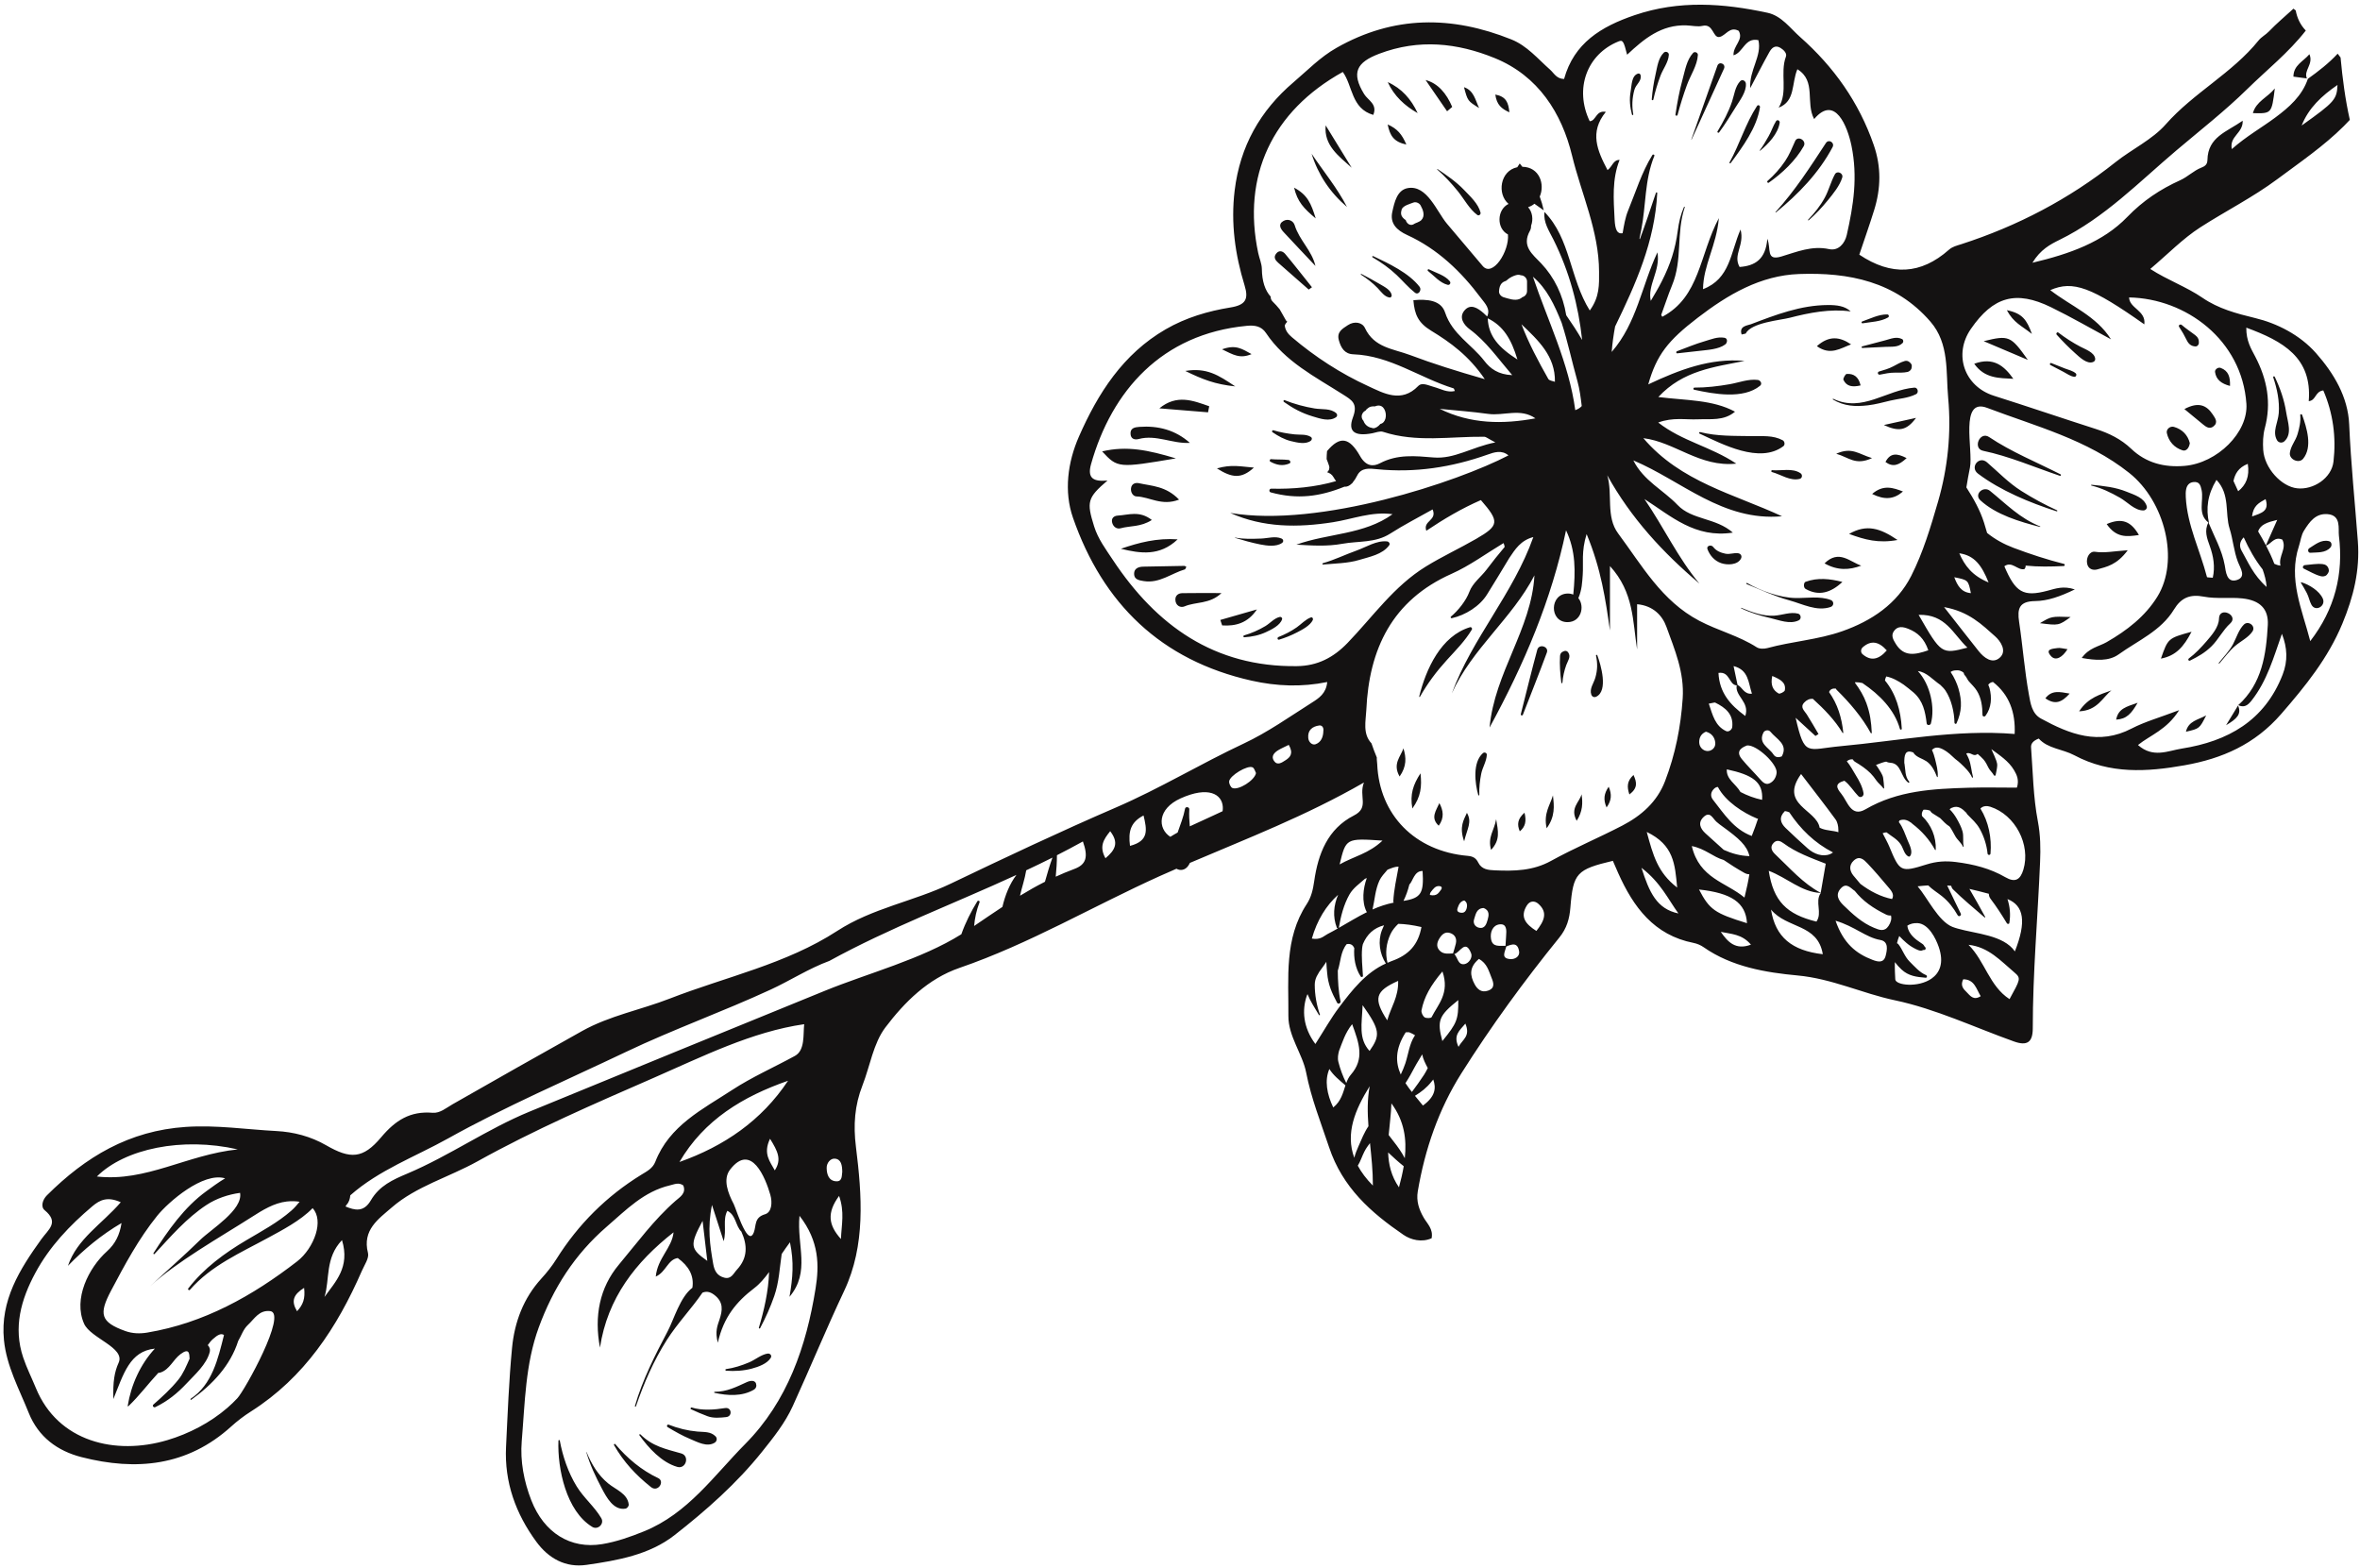 <?xml version="1.0" encoding="UTF-8"?>
<!DOCTYPE svg PUBLIC '-//W3C//DTD SVG 1.0//EN'
          'http://www.w3.org/TR/2001/REC-SVG-20010904/DTD/svg10.dtd'>
<svg height="998.7" preserveAspectRatio="xMidYMid meet" version="1.0" viewBox="-2.2 -3.0 1503.3 998.7" width="1503.3" xmlns="http://www.w3.org/2000/svg" xmlns:xlink="http://www.w3.org/1999/xlink" zoomAndPan="magnify"
><g id="change1_1"
  ><path d="M 1423.488 446.297 C 1423.469 446.344 1423.441 446.391 1423.41 446.434 C 1423.371 446.332 1423.352 446.242 1423.301 446.137 C 1423.301 446.137 1423.461 446.246 1423.488 446.297 Z M 808.395 272.336 C 812.059 274.797 815.891 276.977 820.203 278 C 824.027 278.906 829.316 280.25 832.715 277.812 C 833.586 277.188 833.762 275.914 832.754 275.289 C 829.73 273.41 825.91 274.062 822.469 273.695 C 817.93 273.215 813.316 272.395 808.945 271.086 C 808.18 270.855 807.762 271.906 808.395 272.336 Z M 807.004 291.074 C 810.988 293.238 814.844 294.074 819.129 292.23 C 820.348 291.707 819.602 290.102 818.555 289.98 C 814.859 289.543 811.156 289.832 807.465 289.48 C 806.609 289.398 806.273 290.68 807.004 291.074 Z M 772.992 295.367 C 782.367 301.312 788.414 302.312 796.527 294.855 C 788.176 294.195 782.238 292.66 772.992 295.367 Z M 1155.129 217.5 C 1163.77 223.723 1170.27 218.75 1176.922 216.383 C 1169.859 211.555 1163.012 210.504 1155.129 217.5 Z M 833.895 262.211 C 838.695 263.664 844.77 265.816 849.047 262.609 C 849.73 262.094 849.676 260.852 849.082 260.301 C 845.48 256.973 840.02 257.941 835.359 257.203 C 828.926 256.184 822.133 254.309 816.094 251.898 C 815.422 251.633 815.086 252.621 815.609 252.992 C 821.512 257.164 826.957 260.113 833.895 262.211 Z M 811.984 164.363 C 818.441 170.094 824.953 175.762 831.441 181.453 C 832.133 180.957 832.82 180.461 833.512 179.969 C 827.879 172.914 822.34 165.781 816.551 158.859 C 815.07 157.09 812.73 156.008 810.723 158.527 C 808.844 160.883 810.195 162.781 811.984 164.363 Z M 855.816 128.832 C 849.633 116.758 840.906 106.305 833.281 94.93 C 837.441 108.262 845.02 119.633 855.816 128.832 Z M 835.891 136.129 C 832.98 126.648 830.699 121.109 822.133 116.539 C 824.254 125.543 828.355 129.828 835.891 136.129 Z M 835.719 166.395 C 833.457 156.539 825.477 150.082 822.5 140.441 C 821.609 137.566 818.27 136.066 815.344 137.754 C 811.734 139.828 813.445 142.68 815.508 144.91 C 822.188 152.125 828.973 159.242 835.719 166.395 Z M 858.812 103.844 C 853.289 94.852 847.766 85.859 842.238 76.863 C 841.02 89.566 850.395 96.266 858.812 103.844 Z M 718.246 308.062 C 717.949 310.719 719.605 313.168 721.738 313.223 C 730.02 313.441 737.773 319.547 748.852 315.246 C 740.457 306.539 731.469 306.617 723.285 304.789 C 721.137 304.309 718.586 305.031 718.246 308.062 Z M 795.035 222.562 C 788.926 219.242 785.094 216.297 776.219 219.512 C 783.395 222.926 787.492 225.738 795.035 222.562 Z M 750.855 374.832 C 748.383 374.879 746.418 376.316 746.5 379.039 C 746.613 382.816 749.781 384.375 752.398 383.242 C 759.453 380.188 768.285 381.996 775.895 374.777 C 766.277 374.777 758.562 374.688 750.855 374.832 Z M 747.957 340.555 C 734.723 339.617 723.223 342.633 711.797 346.555 C 724.215 349.605 736.566 351.414 747.957 340.555 Z M 709.902 325.418 C 707.371 325.562 705.453 327.074 706.27 330.047 C 706.977 332.633 709.238 334.164 711.578 333.512 C 717.672 331.805 724.441 332.801 731.5 328.219 C 723.676 322.082 716.645 325.035 709.902 325.418 Z M 752.828 233.285 C 763.895 238.711 771.773 241.785 784.629 243.129 C 773.738 235.797 766.395 231.09 752.828 233.285 Z M 746.816 288.988 C 729.277 283.699 715.543 280.801 699.848 284.539 C 709.711 295.152 710.23 295.199 746.816 288.988 Z M 723.145 276.641 C 734.383 273.66 744.582 279.789 755.746 279.105 C 746.449 270.852 735.559 268.062 723.594 268.91 C 720.574 269.125 717.535 269.66 717.973 273.727 C 718.297 276.773 720.836 277.25 723.145 276.641 Z M 768.066 255.777 C 757.723 252.145 747.402 248 736.293 257.113 C 746.633 257.957 756.973 258.797 767.312 259.641 C 767.562 258.352 767.816 257.062 768.066 255.777 Z M 753.508 358.09 C 753.062 357.871 752.617 357.453 752.18 357.461 C 743.5 357.602 734.82 357.82 726.141 357.945 C 722.906 357.996 720.172 359.133 720.211 362.574 C 720.254 366.184 723.422 366.684 726.422 367.156 C 736.383 368.727 743.965 362.184 752.711 359.637 C 752.977 359.121 753.242 358.605 753.508 358.09 Z M 875.316 180.469 C 877.52 182.762 879.703 186.129 883.016 186.523 C 883.906 186.633 884.414 185.66 884.281 184.91 C 883.723 181.734 879.73 179.711 877.133 178.191 C 873.152 175.871 869.109 173.57 864.992 171.504 C 864.699 171.352 864.445 171.758 864.727 171.941 C 868.578 174.461 872.121 177.145 875.316 180.469 Z M 1100.238 100.871 C 1107.852 90.543 1116.922 78.297 1118.879 65.328 C 1119.051 64.219 1117.699 63.461 1117.012 64.504 C 1109.781 75.5 1105.949 88.863 1099.512 100.426 C 1099.23 100.918 1099.922 101.312 1100.238 100.871 Z M 1075.328 85.922 C 1082.199 70.871 1089.078 55.824 1095.949 40.773 C 1097.359 37.691 1092.852 35.766 1091.738 38.918 C 1086.219 54.562 1080.699 70.207 1075.172 85.852 C 1075.141 85.945 1075.289 86.012 1075.328 85.922 Z M 1066.391 70.234 C 1068.09 63.793 1070.059 57.473 1072.34 51.215 C 1074.648 44.871 1078.91 38.812 1079.34 32.043 C 1079.441 30.512 1077.328 29.562 1076.281 30.719 C 1072.18 35.238 1071.199 41.656 1069.609 47.445 C 1067.57 54.859 1066.172 62.43 1065.039 70.027 C 1064.93 70.805 1066.199 70.969 1066.391 70.234 Z M 1107.211 210.074 C 1108.059 209.875 1108.91 209.688 1109.762 209.492 C 1113.352 202.438 1131.859 200.961 1137.75 199.438 C 1150.328 196.195 1163.801 193.547 1176.68 195.387 C 1172.961 191.859 1167.73 191.273 1162.129 191.301 C 1144.801 191.387 1128.91 197.516 1113.09 203.543 C 1111.02 204.336 1105.379 204.578 1107.211 210.074 Z M 1050.949 60.48 C 1052.109 55.301 1053.621 50.266 1055.48 45.301 C 1057.16 40.824 1060.551 36.738 1060.84 31.918 C 1060.941 30.242 1058.781 29.418 1057.629 30.531 C 1054.07 33.984 1053.441 39.703 1052.371 44.387 C 1051.18 49.652 1050.379 54.945 1049.941 60.324 C 1049.891 60.906 1050.828 61.047 1050.949 60.48 Z M 1149.578 136.945 C 1149.352 137.188 1149.691 137.535 1149.941 137.316 C 1154.41 133.406 1158.449 129.074 1162.199 124.477 C 1165.551 120.367 1169.762 115.188 1171.289 110.094 C 1172.129 107.316 1168.031 105.438 1166.609 108.031 C 1164.059 112.703 1162.781 118.082 1160.191 122.871 C 1157.359 128.094 1153.672 132.664 1149.578 136.945 Z M 1123.691 112.27 C 1123.109 112.777 1123.859 113.812 1124.5 113.363 C 1133.031 107.371 1141.609 99.285 1146.75 90.121 C 1148.801 86.473 1142.949 83.172 1141.309 86.824 C 1139.301 91.285 1137.68 95.465 1134.922 99.578 C 1131.738 104.336 1127.98 108.496 1123.691 112.27 Z M 1119.02 92.969 C 1124.27 88.617 1130.32 82.254 1131.449 75.219 C 1131.68 73.84 1129.949 72.867 1129.109 74.188 C 1127.23 77.176 1126.18 80.684 1124.391 83.77 C 1122.609 86.855 1120.91 89.898 1118.762 92.754 C 1118.629 92.922 1118.879 93.086 1119.02 92.969 Z M 1092.891 81.293 C 1096.75 76.078 1100.09 70.59 1103.512 65.09 C 1106.18 60.801 1110.301 55.504 1109.922 50.289 C 1109.801 48.559 1107.672 47.234 1106.281 48.711 C 1103.031 52.164 1102.578 57.27 1101.09 61.695 C 1098.84 68.402 1095.48 74.621 1091.859 80.668 C 1091.449 81.348 1092.43 81.906 1092.891 81.293 Z M 922.848 65.109 C 919.219 56.508 913.73 50.004 905.898 47.984 C 910.051 54.023 914.816 60.953 919.582 67.879 C 920.672 66.957 921.758 66.031 922.848 65.109 Z M 900.84 69.051 C 896.727 60.199 890.688 53.297 881.77 49.301 C 885.848 58.191 892.594 64.379 900.84 69.051 Z M 1038.18 69.789 C 1037.219 64.492 1037.469 59.469 1038.879 54.277 C 1039.898 50.531 1043.738 48.727 1042.82 44.789 C 1042.672 44.125 1041.91 43.664 1041.25 43.863 C 1036.961 45.152 1037.211 51.465 1036.5 55.258 C 1035.578 60.176 1036.07 65.211 1037.352 70.008 C 1037.488 70.547 1038.281 70.332 1038.18 69.789 Z M 893.641 89.078 C 890.824 82.512 887.891 78.984 881.734 76.277 C 883.215 83.559 885.699 87.367 893.641 89.078 Z M 872.09 160.883 C 877.637 164.176 882.781 167.75 887.469 172.203 C 891.363 175.906 894.871 180.094 899.09 183.422 C 901.406 185.25 903.598 181.656 902.066 179.688 C 895.121 170.758 882.52 164.914 872.535 160.148 C 872.047 159.914 871.605 160.598 872.09 160.883 Z M 919.934 178.426 C 921.336 178.766 922.16 177.211 921.309 176.148 C 918.254 172.348 912.348 170.746 908.059 168.582 C 907.352 168.227 906.832 169.141 907.434 169.613 C 911.273 172.633 915.082 177.242 919.934 178.426 Z M 939.996 65.816 C 937.52 60.797 936.781 54.742 930.355 52.531 C 932.699 61.316 932.699 61.316 939.996 65.816 Z M 959.273 68.543 C 958.652 62.426 957.285 58.535 950.301 57.234 C 951.188 63.777 954.242 66.258 959.273 68.543 Z M 913.305 104.973 C 918.129 109.223 922.453 113.859 926.488 118.859 C 930.418 123.727 933.785 130.23 938.852 133.941 C 939.867 134.688 941.172 133.516 940.898 132.422 C 939.465 126.715 934.211 121.996 930.27 117.867 C 925.438 112.805 919.289 108.609 913.52 104.707 C 913.359 104.598 913.16 104.844 913.305 104.973 Z M 784.469 339.586 C 789.742 341.188 795.145 342.723 800.555 343.801 C 804.785 344.645 810.773 345.426 814.438 342.863 C 815.598 342.051 815.375 340.574 814.109 340.031 C 810.105 338.305 805.414 339.906 801.121 340.051 C 795.309 340.246 790.336 340.496 784.52 339.422 C 784.41 339.398 784.359 339.551 784.469 339.586 Z M 1297.23 393.961 C 1309.172 395.492 1309.172 395.492 1316.781 390.023 C 1304.512 389.582 1304.512 389.582 1297.23 393.961 Z M 1314.781 410.52 C 1311.828 410.137 1310.129 409.547 1308.559 409.789 C 1305.672 410.238 1300.031 410.234 1304.32 414.977 C 1307.27 418.242 1311.57 415.715 1314.781 410.52 Z M 1345.77 455.398 C 1352.52 454.996 1355.488 451.512 1359.449 444.656 C 1352.078 447.258 1347.16 448.32 1345.77 455.398 Z M 1322.18 450.105 C 1333.949 449.617 1337.109 441.184 1342.77 436.762 C 1335.828 439.383 1328.102 441.094 1322.18 450.105 Z M 1333.82 359.691 C 1339.711 357.996 1346.109 356.973 1353.148 347.496 C 1344.301 348.09 1338.289 349.387 1332.328 348.473 C 1329.02 347.965 1326.551 351.957 1327.262 355.93 C 1327.891 359.453 1330.961 360.512 1333.82 359.691 Z M 1297.328 332.305 C 1284.309 327.059 1276.039 318.301 1265.41 309.672 C 1261.219 306.273 1255.078 311.816 1259.238 315.652 C 1269.25 324.891 1284.309 329.312 1297.23 332.637 C 1297.449 332.691 1297.531 332.387 1297.328 332.305 Z M 1374.289 416.523 C 1383.762 414.719 1388.738 409.141 1393.801 399.418 C 1378.84 403.551 1378.84 403.551 1374.289 416.523 Z M 1310.371 299.156 C 1295.379 291.52 1278.828 284.785 1264.879 275.41 C 1258.879 271.387 1254.199 282.73 1261.031 284.148 C 1277.531 287.582 1293.961 294.707 1309.961 300.094 C 1310.512 300.277 1310.891 299.422 1310.371 299.156 Z M 1308.148 322.078 C 1300.238 318.465 1292.672 314.355 1285.328 309.703 C 1277.191 304.555 1270.73 297.73 1263.5 291.492 C 1258.41 287.102 1252.398 294.648 1257.762 298.695 C 1272.141 309.539 1290.789 317.23 1307.871 322.703 C 1308.238 322.82 1308.5 322.242 1308.148 322.078 Z M 1300.68 441.809 C 1306.961 446.207 1311.199 444.34 1316.148 438.797 C 1309.75 437.695 1304.789 436.422 1300.68 441.809 Z M 1477.328 356.324 C 1473.551 355.887 1469.719 356.699 1465.961 356.973 C 1464.898 357.051 1464.121 358.648 1465.309 359.203 C 1468.891 360.871 1472.309 363.062 1476.16 364.039 C 1477.398 364.355 1479.129 364.168 1480 363.09 C 1481.039 361.812 1481.602 360.941 1481.078 359.273 C 1480.5 357.461 1479.172 356.539 1477.328 356.324 Z M 1481.27 341.688 C 1476.41 340.559 1472.738 343.777 1468.801 346.199 C 1467.578 346.949 1467.91 349.215 1469.531 349.098 C 1473.949 348.781 1479.09 349.352 1482.27 345.727 C 1483.391 344.461 1483.172 342.129 1481.27 341.688 Z M 1390.219 463.102 C 1398.859 461.121 1398.859 461.129 1403.121 452.707 C 1397.969 455.535 1391.789 456.238 1390.219 463.102 Z M 1487.66 338.203 C 1487.129 333.953 1489.34 325.148 1480.352 324.496 C 1472.809 323.949 1469 329.316 1465.48 334.926 C 1463.539 338.004 1463.301 341.527 1462.211 344.816 C 1455.211 365.992 1464.262 385.293 1469.41 405.383 C 1485.09 385.098 1490.719 362.496 1487.66 338.203 Z M 1451.359 400.73 C 1446.09 415.688 1441.922 430.699 1432.031 443.246 C 1429.469 446.5 1427.211 447.852 1423.5 446.195 C 1438.719 432.492 1441.328 413.906 1442.371 395.133 C 1442.941 384.77 1437.238 379.363 1426.199 378.184 C 1418.07 377.316 1409.609 378.602 1401.66 377.062 C 1392.762 375.344 1387.148 377.762 1382.578 385.281 C 1374.309 398.879 1359.648 405.016 1347.398 413.805 C 1341.02 418.387 1332.629 417.652 1323.859 416.109 C 1328.539 409.562 1334.75 408.875 1339.672 406.059 C 1352.551 398.664 1364.23 389.684 1372.02 377.066 C 1386.238 354.039 1376.91 316.383 1354.109 298.254 C 1327.301 276.93 1294.738 268.617 1263.672 256.832 C 1245.738 249.988 1254.84 283.504 1252.641 294.848 C 1251.828 299.027 1251 303.242 1250.359 307.469 C 1254.91 314.547 1259.109 321.98 1261.602 329.902 C 1262.289 332.09 1262.93 334.281 1263.57 336.477 C 1268.57 340.535 1274.371 343.695 1280.379 345.957 C 1291.031 349.965 1301.531 353.41 1312.559 356.211 C 1313.34 356.41 1313.102 357.523 1312.352 357.559 C 1304.238 357.945 1296.109 358.113 1288.102 357.277 C 1288.18 357.938 1288.031 358.672 1287.34 359.512 C 1283.02 360.527 1279.398 354.125 1274.559 357.699 C 1281.602 374.277 1286.531 377.41 1302.012 373.293 C 1307.371 371.867 1312.16 370.039 1319.449 372.441 C 1310.129 376.977 1302.211 379.758 1294.18 379.871 C 1284.012 380.016 1282.68 384.645 1283.961 393.145 C 1286.281 408.562 1287.41 424.176 1290.211 439.492 C 1291.18 444.785 1292.031 451.516 1297.84 454.688 C 1316.18 464.711 1334.711 471.934 1355.648 461.055 C 1364.031 456.699 1373.328 454.137 1385.898 449.355 C 1377.988 461.965 1367.5 465.223 1359.672 471.566 C 1369.309 480.109 1378.801 475.219 1387.59 473.832 C 1416.871 469.211 1440.34 456.172 1451.801 426.766 C 1455.25 417.906 1454.789 409.547 1451.359 400.73 Z M 1265.621 510.887 C 1263.621 510.238 1261.031 510.172 1259.32 512.035 C 1264.57 520.492 1266.578 530.926 1265.738 540.68 C 1265.629 541.914 1263.969 541.848 1263.852 540.648 C 1263.32 535.293 1261.57 529.867 1258.969 525.129 C 1256.82 521.188 1253.891 518.801 1250.859 515.641 C 1250.629 515.406 1250.559 515.074 1250.391 514.797 C 1247.871 512.242 1245.109 509.719 1241.031 511.578 C 1240.41 511.855 1240.039 512.18 1239.699 512.508 C 1241.512 514.277 1243.039 516.391 1244.238 518.508 C 1245.66 520.992 1247.109 523.742 1247.891 526.52 C 1248.781 529.699 1247.949 532.949 1248.629 536.074 C 1248.691 536.348 1248.27 536.543 1248.16 536.266 C 1247.148 533.871 1244.68 532.027 1243.391 529.781 C 1242.262 527.828 1241.281 525.785 1240 523.93 C 1239.801 523.648 1239.578 523.469 1239.379 523.211 C 1239.359 523.223 1239.359 523.242 1239.34 523.258 C 1237.262 521.938 1235.52 520.023 1233.738 518.188 C 1232.109 517.137 1230.398 516.145 1228.602 514.938 C 1227.988 514.527 1227.59 513.984 1227.32 513.402 C 1226.039 512.922 1224.66 512.641 1223.039 512.797 C 1221.898 514.348 1221.801 515.645 1222.141 516.828 C 1227.988 522.438 1231.16 530.059 1230.871 538.207 C 1230.859 538.461 1230.512 538.559 1230.391 538.328 C 1226.84 531.797 1221.852 526.219 1215.941 521.742 C 1215.711 521.562 1215.52 521.355 1215.32 521.152 C 1213.141 519.574 1210.84 518.438 1207.789 519.602 C 1207.551 519.965 1207.461 520.312 1207.352 520.66 C 1210.102 524.18 1211.352 528.648 1213.109 532.703 C 1214.211 535.242 1216.488 539.73 1214.551 542.238 C 1214.34 542.516 1213.949 542.777 1213.578 542.617 C 1210.852 541.445 1210.238 537.566 1208.738 535.164 C 1206.422 531.465 1202.781 529.824 1199.488 527.188 C 1198.73 527.23 1197.941 527.367 1197.031 527.754 C 1198.789 531.258 1200.219 533.703 1201.289 536.297 C 1207.941 552.41 1208.512 552.801 1225.07 547.621 C 1231.262 545.688 1237.078 545.262 1243.75 546.105 C 1254.98 547.523 1265.488 550.148 1275.219 555.785 C 1281.398 559.359 1284.73 557.461 1286.691 550.887 C 1291.398 535.145 1281.629 516.059 1265.621 510.887 Z M 1276.539 569.699 C 1278.121 574.566 1278.621 579.527 1277.738 584.93 C 1277.621 585.715 1276.512 585.684 1276.172 585.109 C 1272.98 579.832 1269.551 574.5 1265.809 569.594 C 1264.961 568.477 1264.699 567.375 1264.672 566.32 C 1260.281 565.156 1256.211 564.098 1252.301 563.223 C 1255.781 569.09 1259.039 575.047 1262.34 581.051 C 1262.488 581.316 1262.148 581.539 1261.93 581.355 C 1255.109 575.457 1248.23 569.809 1241.809 563.461 C 1241.23 562.887 1240.871 562.082 1240.672 561.242 C 1239.852 561.156 1238.969 561.133 1238.129 561.07 C 1238.699 562.164 1239.23 563.27 1239.73 564.352 C 1242 569.27 1244.449 574.047 1246.789 578.926 C 1247.41 580.215 1245.57 581.277 1244.84 580.02 C 1242.109 575.293 1239.18 571.398 1234.922 567.945 C 1232.102 565.652 1228.641 563.613 1226.059 560.984 C 1223.91 561.117 1221.699 561.289 1219.32 561.574 C 1225.531 568.816 1232.461 583.773 1241.449 587.391 C 1242.551 587.836 1243.691 588.164 1244.828 588.496 C 1256.379 591.848 1273.98 592.539 1281.262 603.023 C 1288.719 584.152 1287.059 573.863 1276.539 569.699 Z M 1280.961 616.438 C 1272.32 609.156 1264.531 600.195 1251.73 598.828 C 1262.16 609.219 1265.012 625.148 1277.859 633.43 C 1284.68 620.953 1285.359 620.141 1280.961 616.438 Z M 1259.488 631.562 C 1256.621 626.844 1255.52 620.844 1248.359 620.789 C 1246.281 624.91 1248.629 627.113 1250.512 628.961 C 1252.648 631.066 1254.789 634.562 1259.488 631.562 Z M 1232.75 600.156 C 1230.828 594.605 1226.23 585.453 1219.328 585.023 C 1216.691 584.855 1214.559 585.496 1212.77 586.625 C 1212.879 587.371 1212.988 588.129 1213.281 588.906 C 1214.051 591.051 1215.5 592.879 1217.16 594.43 C 1218.852 596.004 1220.73 597.102 1222.59 598.414 C 1223.328 598.934 1223.691 600.02 1223.969 600.191 C 1224.789 600.695 1224.48 602.223 1223.422 602.105 C 1222.66 602.02 1222.25 602.59 1221.398 602.578 C 1220.289 602.559 1219.191 602.035 1218.211 601.559 C 1216.078 600.508 1214.07 599.254 1212.27 597.684 C 1210.801 596.395 1209.121 594.887 1207.602 593.227 C 1207 594.652 1206.539 596.219 1206.16 597.84 C 1206.43 598.008 1206.738 598.047 1206.961 598.328 C 1209.789 601.875 1210.941 606.266 1214.238 609.539 C 1217.32 612.59 1220.621 616.465 1224.66 618.113 C 1225.5 618.457 1225.449 619.887 1224.41 619.801 C 1218.578 619.312 1213.559 618.73 1209.059 614.562 C 1207.59 613.199 1206.129 611.586 1204.809 609.855 C 1204.711 614.195 1204.922 618.172 1205.07 620.809 C 1205.289 624.645 1219.621 626.281 1228.129 620.383 C 1233.289 616.805 1236.309 610.461 1232.75 600.156 Z M 1200.172 561.555 C 1196.051 556.617 1191.852 551.738 1187.441 547.062 C 1185.059 544.551 1182.262 541.742 1178.559 545.23 C 1175.379 548.223 1176.039 551.773 1178.359 554.68 C 1179.82 556.5 1181.352 558.262 1182.859 560.031 C 1188.949 564.676 1195.949 568.277 1203.031 569.672 C 1204.82 566.586 1202.148 563.91 1200.172 561.555 Z M 1202.34 580.156 C 1201.391 580.234 1200.371 580.125 1199.23 579.57 C 1191.031 575.582 1184.301 570.871 1179.262 564.473 C 1176.68 562.816 1174.051 558.934 1170.449 562.812 C 1166.738 566.801 1168.801 570.453 1171.949 573.52 C 1177.82 579.227 1183.809 584.82 1191.57 588.008 C 1194.898 589.375 1198.18 590.762 1200.801 586.781 C 1202.328 584.457 1202.852 582.234 1202.34 580.156 Z M 1195.539 595.75 C 1186.23 594.121 1179.398 587.129 1167.031 583.484 C 1172.059 597.934 1180.078 604.426 1190.648 608.438 C 1194.172 609.773 1197.73 610.531 1198.949 605.816 C 1199.941 601.957 1200.898 596.688 1195.539 595.75 Z M 1165.398 539.984 C 1153.711 533.988 1144.641 525.117 1137.559 514.414 C 1136.68 514.047 1135.762 513.762 1134.762 513.645 C 1130.77 517.59 1131.91 521.18 1135.16 524.363 C 1139.73 528.832 1144.48 533.117 1149.238 537.391 C 1153.398 541.129 1159.031 543.008 1163.68 541.012 C 1164.352 540.723 1164.891 540.363 1165.398 539.984 Z M 1160.781 547.172 C 1151.18 543.391 1141.879 540.09 1133.898 534.156 C 1131.988 532.738 1129.738 531.742 1127.68 533.781 C 1124.879 536.555 1126.539 539.258 1128.66 541.238 C 1137.879 549.875 1146.16 559.668 1157.57 565.727 C 1158.621 559.691 1159.66 553.652 1160.781 547.172 Z M 1158.91 604.828 C 1155.68 585.285 1136.141 588.719 1125.922 576.402 C 1128.73 593.996 1139.219 602.523 1158.91 604.828 Z M 1124.469 551.688 C 1127.422 570.906 1135.781 579.414 1154.852 584.051 C 1158.781 578.438 1153.738 571.539 1157.539 565.902 L 1157.559 565.801 C 1145.23 565.242 1136.172 556.086 1124.469 551.688 Z M 1124.719 496.078 C 1127.5 494.973 1129.16 492.312 1129.488 489.312 C 1130.129 483.707 1116.691 471.227 1110.66 471.84 C 1106.359 473.434 1103.52 475.922 1107.391 480.605 C 1111.051 485.043 1115.191 489.086 1119 493.41 C 1120.59 495.219 1122.41 496.992 1124.719 496.078 Z M 1097.77 487.059 C 1097.328 493.441 1103.559 496.336 1106.461 501.484 C 1110.84 503.77 1115.371 505.469 1120.25 506.488 C 1121.031 495.148 1114.281 490.621 1097.77 487.059 Z M 1117.648 518.477 C 1117.391 518.406 1117.172 518.461 1116.91 518.352 C 1108.289 514.805 1096.941 507.602 1092.07 498.27 C 1091.078 498.309 1090.078 498.789 1089.051 500.055 C 1087.309 502.18 1087.441 504.535 1088.961 506.453 C 1095.961 515.336 1102.148 525.195 1113.641 529.508 C 1115.27 525.41 1116.59 521.777 1117.648 518.477 Z M 1113.129 598.734 C 1107.422 591.887 1100.359 591.973 1093.93 590.582 C 1098.352 596.965 1103.27 602.398 1113.129 598.734 Z M 1110.609 585.051 C 1109.879 571.926 1100.59 565.824 1080.051 563.602 C 1086.738 576.402 1089.98 578.734 1110.609 585.051 Z M 1109.02 568.746 C 1110.469 562.762 1111.52 557.961 1112.129 553.891 C 1111.16 553.898 1110.102 553.652 1108.949 553.012 C 1104.43 550.48 1100.039 547.73 1095.789 544.805 C 1089.078 542.949 1084.051 537.609 1075.461 535.934 C 1080.301 556.641 1097.211 558.871 1109.02 568.746 Z M 1059.289 396.258 C 1056.719 389.133 1050.898 382.797 1040.629 381.879 L 1040.629 410.684 C 1037.789 392.891 1038.621 374.246 1023.328 357.578 L 1023.328 398.617 C 1020.551 379.148 1017.75 359.48 1008.469 337.203 C 1004.961 348.379 1006.52 355.844 1005.988 363.102 C 1005.641 367.867 1005.48 372.727 1003.199 378 C 1007.43 383.148 1005.051 393.293 996.285 393.293 C 984.523 393.293 984.832 375.07 996.574 375.07 C 997.855 375.07 998.969 375.32 999.965 375.707 C 1001.441 360.938 1001.559 347.832 995.352 334.809 C 986.098 379.086 968.758 419.863 946.641 460.434 C 949.852 425.355 973.312 397.832 975.227 363.5 C 960.98 390.996 935.426 410.195 922.602 438.672 C 935.484 403.555 961.68 375.363 974.527 339.105 C 966.453 341.164 962.879 346.988 959.16 352.504 C 954.621 360.227 949.84 367.809 945.145 375.488 C 940.418 383.215 931.23 388.844 922.598 390.773 C 922.047 390.895 921.539 390.164 922.027 389.758 C 926.641 385.941 931.676 379.645 933.801 373.902 C 935.824 368.426 941.285 364.383 944.652 359.934 C 948.484 354.867 952.281 350.062 956.254 345.402 C 956.156 344.621 955.953 343.809 955.543 342.938 C 944.359 349.645 933.98 357.379 922.438 362.512 C 884.539 379.371 869.852 410.469 868.129 449.344 C 867.832 456.043 865.656 464.434 871.414 470.492 C 872.445 473.539 873.566 476.543 874.816 479.508 C 874.703 480.801 875.016 482.375 875.07 483.68 C 876.41 516.07 899.102 539.262 932.758 542.172 C 936.199 542.473 938.066 543.684 939.449 546.48 C 941.641 550.902 945.941 551.215 949.988 551.391 C 962.324 551.934 974.309 551.73 985.812 545.363 C 1000.57 537.199 1016.23 530.672 1031.199 522.879 C 1043.34 516.559 1053.371 507.809 1058.449 494.504 C 1064.941 477.539 1068.43 460.188 1069.66 441.867 C 1070.781 425.121 1064.551 410.883 1059.289 396.258 Z M 1066.141 562.359 C 1064.719 547.379 1064.039 535.277 1046.762 526.938 C 1050.781 541.672 1053.621 552.727 1066.141 562.359 Z M 1066.941 578.855 C 1060.391 569.848 1055.73 559.262 1043.398 549.77 C 1048.398 565.352 1053.051 575.949 1066.941 578.855 Z M 977.664 572.664 C 975.387 570.676 972.34 570.621 970.367 573.805 C 965.926 580.977 969.418 585.547 976.465 589.996 C 981.395 583.758 983.984 578.195 977.664 572.664 Z M 965.449 602.953 C 964.512 597.062 960.836 598.406 957.254 599.918 C 956.605 603.215 953.426 607.609 960.141 607.953 C 962.242 608.062 966.039 606.676 965.449 602.953 Z M 956.797 599.48 C 956.914 597.406 957.012 595.328 957.18 593.258 C 957.465 589.746 957.746 585.25 953.02 585.797 C 948.598 586.312 946.844 590.895 947.578 595.148 C 948.52 600.621 953.121 599.285 956.797 599.48 Z M 939.871 587.938 C 943.77 588.809 944.703 585.328 945.449 582.766 C 946.223 580.109 946.742 576.934 942.926 575.402 C 938.312 575.477 937.801 579.453 936.785 582.582 C 935.984 585.051 937.367 587.379 939.871 587.938 Z M 947.832 619.652 C 946.109 615.445 945.102 610.77 939.887 607.801 C 933.473 613.16 934.172 618.492 937.16 624.004 C 938.941 627.297 941.582 629.418 945.59 628.051 C 950.367 626.426 949.195 622.988 947.832 619.652 Z M 927.59 578.238 C 930.48 579.035 931.758 577.391 932.199 574.883 C 932.496 573.207 932.184 571.602 930.512 570.594 C 927.875 571.148 927.047 573.281 926.266 575.469 C 925.77 576.859 926.168 577.844 927.59 578.238 Z M 934.914 604.312 C 931.262 594.836 927.836 603.816 924.203 604.727 C 926.387 606.996 926.488 611.812 930.641 611.133 C 933.387 610.684 935.957 607.023 934.914 604.312 Z M 931.23 649.02 C 927.375 653.605 923.395 656.445 926.859 663.824 C 929.488 658.941 934.633 657.152 931.23 649.02 Z M 916.562 660.133 C 925.898 648.727 926.816 646.367 926.707 634.047 C 914.246 644.016 913.062 647.07 916.562 660.133 Z M 910.77 684.625 C 910.332 685.16 909.91 685.676 909.527 686.16 C 906.621 689.82 903.047 692.633 899.113 695.016 C 900.809 697.086 902.535 699.145 904.199 701.215 C 912.254 695.379 912.641 689.941 910.77 684.625 Z M 897.16 692.578 C 899.875 688.977 902.496 685.273 904.965 681.527 C 905.777 680.297 906.52 678.832 907.277 677.332 C 905.73 674.449 904.277 671.559 903.73 668.621 C 902.195 671.336 900.426 673.953 898.914 676.812 C 897.059 680.32 895.195 683.707 893.078 686.934 C 894.324 688.852 895.703 690.727 897.16 692.578 Z M 884.109 699.82 C 883.93 706.492 882.949 713.266 882.375 719.996 C 883.516 721.406 884.543 722.852 885.418 723.957 C 888.152 727.422 890.645 730.926 892.637 734.762 C 893.934 722.785 892.391 711.039 884.109 699.82 Z M 891.969 739.871 C 888.496 737.113 885.238 734.117 882.02 731.082 C 882.305 738.695 883.984 746.172 888.926 753.301 C 890.141 748.809 891.215 744.324 891.969 739.871 Z M 881.461 646.934 C 883.855 638.434 888.73 632.012 888.402 621.809 C 873.77 628.316 872.449 633.016 881.461 646.934 Z M 865.77 637.277 C 865.301 649.445 863.012 658.523 870.188 666.438 C 877.238 656.371 876.914 653.102 865.77 637.277 Z M 872.309 752.199 C 872.352 742.848 871.371 733.883 870.469 725.129 C 869.148 726.812 867.902 728.57 866.855 730.645 C 865.379 733.57 864.41 736.766 862.703 739.52 C 864.945 743.695 868.074 747.914 872.309 752.199 Z M 860.473 734.508 C 861.094 731.898 862.176 729.34 863.195 727.016 C 865 722.906 866.895 718.129 869.492 714.395 C 868.844 705.773 868.707 697.316 870.27 688.891 C 860.898 703.977 854.73 718.949 860.473 734.508 Z M 855.363 686.863 C 856.086 684.922 856.941 683.102 858.277 681.57 C 867.074 671.465 863.645 661.754 859.109 649.383 C 854.625 654.961 852.91 660.895 850.758 666.359 C 850.168 668.656 849.715 670.977 850.359 673.508 C 851.508 678.004 853.195 682.688 855.363 686.863 Z M 854.844 688.359 C 850.793 684.898 847.129 681.957 844.594 677.941 C 841.438 685.168 843.008 693.977 847.07 702.434 C 852.086 698.438 853.266 693.125 854.844 688.359 Z M 835.68 662.012 C 841.398 653.09 845.641 645.488 850.828 638.605 C 859.133 627.594 867.879 616.441 880.586 610.738 C 876.617 604.535 875.395 596.594 878.047 589.586 C 878.406 588.629 878.887 587.527 879.418 586.395 C 872.996 588.051 868.637 591.984 865.938 598.406 C 865.719 599.281 865.539 600.16 865.461 601.059 C 864.941 606.934 865.672 612.762 865.984 618.629 C 866.031 619.449 864.926 619.594 864.539 618.996 C 861.07 613.629 860.035 607.219 860.457 600.859 C 859.629 599.191 858.461 597.898 855.629 598.398 C 851.645 603.289 851.836 609.625 849.965 615.289 C 849.988 621.602 850.371 628.668 851.715 634.785 C 852.004 636.094 850.16 636.914 849.5 635.68 C 846.109 629.297 843.801 624.203 843.195 616.797 C 843.016 614.613 842.723 612.129 842.664 609.641 C 841.285 611.949 839.559 613.98 838.105 616.141 C 837.562 617.098 837.055 618.062 836.488 619.012 C 835.777 620.578 835.289 622.27 835.289 624.258 C 835.285 630.469 836.453 637.422 838.594 643.281 C 838.73 643.656 838.152 643.859 837.961 643.535 C 835.195 638.84 832.441 634.734 830.676 630.254 C 830.555 630.57 830.363 630.871 830.254 631.191 C 827.098 640.297 827.742 651.363 835.68 662.012 Z M 833.438 594.859 C 839.078 595.82 840.961 593.234 843.457 591.957 C 845.688 590.812 847.887 589.598 850.074 588.355 C 849.766 588.348 849.434 588.164 849.324 587.867 C 846.656 580.828 847.305 573.715 850.168 566.973 C 842.488 573.859 836.746 583.23 833.438 594.859 Z M 850.531 588.094 C 856.523 584.672 862.422 581.043 868.582 577.984 C 868.484 577.875 868.344 577.828 868.273 577.688 C 865.117 571.461 866.039 562.914 868.438 556.309 C 868.039 556.469 867.641 556.637 867.242 556.793 C 863.824 559.902 859.758 562.582 857.371 566.812 C 853.758 573.219 851.852 580.668 850.648 587.891 C 850.633 587.988 850.57 588.023 850.531 588.094 Z M 888.688 549.09 C 887.652 548.973 886.152 549.238 883.914 550.078 C 883.148 550.363 882.395 550.688 881.633 550.988 C 879.688 553.273 877.566 555.5 876.461 557.945 C 873.734 563.969 873.531 570.094 872.09 576.324 C 876.375 574.41 880.848 572.906 885.57 571.957 C 885.504 571.695 885.312 571.504 885.324 571.207 C 885.645 563.867 887.391 556.414 888.688 549.09 Z M 895.555 654.598 C 895.094 654.414 894.5 654.574 893.219 654.574 C 886.348 665.34 886.688 673.875 890.07 681.457 C 891.164 679.09 892.227 676.711 893.035 674.227 C 894.902 668.48 895.566 661.965 898.887 656.859 C 898.98 656.715 899.129 656.621 899.238 656.492 C 898.113 655.75 896.863 655.113 895.555 654.598 Z M 888.484 585.469 C 886.5 587.379 884.711 589.477 883.535 592.004 C 880.816 597.852 880.066 604.059 881.625 610.297 C 882.426 609.965 883.188 609.57 884.023 609.277 C 895.27 605.367 901.195 598.738 903.25 587.508 C 897.633 586.215 892.785 585.578 888.484 585.469 Z M 903.98 551.812 C 898.598 551.656 897.77 558.453 895.555 560.438 C 894.664 564.094 893.402 567.594 891.805 570.859 C 903.156 569.066 904.844 565.863 903.98 551.812 Z M 903.285 640.562 C 903.023 641.922 904.07 644.16 905.23 644.988 C 906.262 645.727 909.371 645.609 909.707 644.938 C 913.754 636.855 921.414 629.668 916.625 615.801 C 909.047 624.766 904.941 632.059 903.285 640.562 Z M 914.496 595.094 C 912.867 597.871 912.691 600.648 915.277 602.91 C 917.574 604.926 920.496 604.391 923.371 604.312 C 923.98 602.246 924.648 600.199 925.145 598.109 C 925.934 594.781 924.559 592.277 921.426 591.297 C 918.105 590.262 916.043 592.461 914.496 595.094 Z M 908.605 567.082 C 913.242 568.059 914.191 565.652 915.586 563.922 C 916.594 562.672 916.297 561.598 914.703 561.434 C 912.035 561.16 910.758 563.32 909.336 565.039 C 908.359 566.215 908.77 567.125 908.605 567.082 Z M 851.129 547.617 C 860.34 542.43 869.711 540.73 878.441 532.453 C 855.16 530.91 855.16 530.91 851.129 547.617 Z M 906.086 357.848 C 916.508 351.434 927.559 346.336 938.094 340.258 C 952.895 331.727 952.984 329.203 941.113 315.547 C 929.012 320.816 917.621 327.516 906.348 335.09 C 904.047 328.598 913.422 328.68 910.355 321.5 C 901.277 326.629 892.055 331.332 883.375 336.887 C 873.855 342.98 863.133 341.5 852.898 343.375 C 842.941 345.195 833.414 344.48 823.574 343.93 C 843.98 336.59 866.664 337.688 884.848 324.531 C 871.508 322.652 859.438 327.688 846.883 329.648 C 824.496 333.145 802.52 333.172 781.457 323.734 C 838.508 333.383 926.617 303.801 958.664 287.09 C 954.355 283.406 949.469 285.129 945.453 286.551 C 922.504 294.684 899.098 298.316 874.762 295.859 C 870.324 295.41 864.887 294.664 862.297 299.957 C 861.445 301.695 860.547 303.004 859.633 304.102 C 859.496 304.449 859.254 304.746 858.902 304.973 C 857.359 306.52 855.77 307.164 854.176 307.02 C 838.512 313.34 824.23 315.293 807.234 310.629 C 805.922 310.266 806.234 308.23 807.59 308.27 C 821.137 308.633 835.629 307.32 848.879 303.457 C 848.312 302.715 847.758 301.891 847.219 300.93 C 846.234 299.176 844.77 298.34 843.168 297.789 C 844.246 296.906 844.906 295.547 844.43 293.797 C 844.062 292.465 843.406 290.953 842.844 289.418 C 842.852 287.73 842.98 286.039 843.113 284.348 C 851.27 274.594 857.289 275.426 864.133 287.477 C 867.883 294.078 872.48 294.363 876.863 292.059 C 887.98 286.211 899.348 287.441 910.977 288.402 C 924.336 289.512 934.953 281.863 950.328 278.805 C 945.32 276.188 944.316 275.211 943.305 275.199 C 921.758 274.957 900.023 279.035 878.762 272.059 C 876.816 271.422 874.262 272.539 872.012 272.969 C 860.895 275.109 856.148 272.074 859.617 262.844 C 862.953 253.965 858.867 251.84 853.164 248.215 C 835.477 236.953 816.391 227.352 804.238 209.133 C 801.215 204.602 796.844 204.082 791.883 204.559 C 737.758 209.742 705.93 246.027 692.789 292.648 C 690.188 301.883 694.539 303.863 703.25 303.102 C 690.371 314.113 689.902 316.73 694.719 332.215 C 697.23 340.297 702.211 346.906 706.637 353.594 C 734.375 395.496 771.352 421.969 823.887 421.32 C 836.953 421.16 847.098 415.965 856.188 406.535 C 872.297 389.82 885.711 370.383 906.086 357.848 Z M 871.176 269.352 C 871.605 269.496 871.973 269.75 872.461 269.773 C 874.059 269.852 875.77 268.652 877.121 267.027 C 878.008 266.844 878.73 266.395 879.254 265.73 C 879.473 265.496 879.629 265.203 879.793 264.914 C 879.812 264.871 879.848 264.836 879.863 264.789 C 881.52 261.664 880.234 256.121 876.812 255.414 C 875.668 255.18 874.645 255.441 873.664 255.859 C 872.738 255.762 871.789 255.82 870.938 256.055 C 870.062 256.297 869.184 256.914 868.523 257.512 C 867.531 258.406 867.828 258.367 868.129 258.242 C 867.977 258.324 867.762 258.441 867.445 258.617 C 866.07 259.391 865.094 260.859 865.188 262.48 C 865.254 263.594 865.695 264.352 866.262 264.977 C 866.285 265.027 866.316 265.078 866.348 265.129 C 867.168 267.387 868.918 268.938 871.34 269.508 C 871.285 269.453 871.23 269.398 871.176 269.352 Z M 890.289 132.203 C 890.262 132.637 890.254 133.078 890.328 133.527 C 890.559 134.953 891.734 136.223 893.234 137.195 C 893.93 139.586 896.395 141.367 898.891 139.457 C 899.273 139.164 902.008 138.402 903.172 137.203 C 905.812 134.477 904.242 130.59 902.688 127.801 C 901.871 126.34 899.711 125.379 898.098 126.027 C 895.945 126.891 891.648 127.93 890.676 130.332 C 890.559 130.617 890.547 130.926 890.48 131.223 C 890.398 131.516 890.309 131.797 890.285 132.109 C 890.285 132.141 890.289 132.172 890.289 132.203 Z M 1001.238 258.277 C 1003.289 257.496 1004.539 256.586 1005.352 255.637 C 1004.699 250.215 1004.012 244.836 1002.621 239.867 C 999.078 227.227 996.484 214.848 992.551 202.582 C 987.961 191.176 983.277 180.98 974.25 173.258 C 983.758 201.484 997.16 228.168 1001.238 258.277 Z M 984.051 238.379 C 984.648 239.441 986.727 239.664 988.273 240.191 C 988.574 223.828 977.672 213.789 966.949 203.551 C 971.586 215.699 977.676 227.117 984.051 238.379 Z M 945.723 260.645 C 935.496 259.211 925.172 258.477 914.891 257.438 C 934.695 267.207 955.137 267.281 975.852 263.488 C 966.289 256.75 955.738 262.051 945.723 260.645 Z M 955.691 186.375 C 958.688 187.223 962.531 188.688 965.633 187.492 C 966.406 187.191 967.02 186.77 967.539 186.285 C 969.258 185.805 970.512 184.219 970.512 182.395 L 970.512 176.281 C 970.512 174.176 968.656 172.336 966.543 172.344 C 965.738 171.988 964.738 171.918 963.488 172.266 C 961.871 172.719 959.488 173.789 957.898 175.27 C 957.656 175.426 957.449 175.617 957.246 175.816 C 956.402 176.156 955.426 176.508 954.734 177.141 C 953.137 178.598 952.812 180.477 952.664 182.535 C 952.531 184.336 954.078 185.914 955.691 186.375 Z M 945.477 199.758 C 945.938 211.195 952.535 218.453 964.391 226.008 C 960.438 212.789 955.27 204.516 945.477 199.758 Z M 799.266 158.141 C 799.988 161.559 801.543 164.93 801.594 168.344 C 801.703 176.086 803.602 181.973 807.242 185.984 C 807.152 187.012 807.473 188.094 808.414 189.035 C 809.98 190.605 811.559 192.254 812.953 194.027 C 814.215 196.438 815.75 198.762 816.938 201.066 C 817.145 201.469 817.492 201.625 817.781 201.895 C 817.117 202.594 816.535 203.359 816.18 204.328 C 816.539 207.688 818.531 209.941 820.734 211.809 C 835.52 224.375 851.828 234.938 869.316 242.949 C 878.973 247.371 890.426 254.023 901.203 242.871 C 903.676 240.312 907.777 242.582 911.215 243.496 C 915.473 244.625 919.598 247.254 924.512 246.07 C 924.137 245.227 924.035 244.48 923.73 244.387 C 902.242 237.781 883.355 223.523 859.887 222.688 C 854.293 222.488 851.969 218.574 850.625 213.68 C 849.168 208.367 852.973 206.391 856.363 204.129 C 860.551 201.34 865.57 202.324 867.25 205.926 C 873.141 218.547 885.316 219.137 896.078 223.191 C 910.73 228.707 925.547 233.352 943.602 238.527 C 933.48 223.57 921.48 214.977 909.492 207.695 C 901.195 202.656 898.855 197.363 898.109 188.219 C 907.023 187.402 915.73 188.227 918.312 196.07 C 922.879 209.926 935.297 216.426 943.309 226.895 C 947.105 231.852 952.199 235.609 961.078 235.961 C 951.637 224.906 944.457 214.492 934.043 206.789 C 930.258 203.992 926.891 199.234 930.637 194.785 C 934.52 190.176 939.109 193.215 942.848 196.457 C 943.629 197.133 944.344 197.895 945.113 198.602 C 947.375 193.703 943.719 190.285 941.234 186.957 C 928.566 170 913.578 155.574 894.066 146.652 C 887.5 143.648 883.07 139.262 884.676 132.012 C 886.012 125.977 887.656 118.02 894.562 116.812 C 906.863 114.652 913.023 131.844 919.488 139.492 C 927.082 148.473 934.676 157.453 942.27 166.438 C 948.531 173.844 959.348 157.051 958.355 146.328 C 951 142.605 951.219 130.551 958.73 126.879 C 951.305 120.617 953.266 105.785 964.309 103.512 C 964.828 102.711 965.262 102.023 965.855 101.125 C 966.461 101.805 966.941 102.539 967.52 103.234 C 978.445 103.391 982.031 114.438 978.594 122.215 C 979.633 125.047 980.5 127.965 981.145 130.996 C 979.16 129.605 977.195 128.176 975.211 126.781 C 974.078 127.738 972.73 128.473 971.184 128.969 C 973.965 132.066 974.59 136.855 973.082 140.797 C 973.105 141.855 972.965 142.91 972.406 143.906 C 966.855 153.852 973.938 158.895 979.566 164.828 C 987.879 173.59 993.41 185 995.473 197.801 C 999.059 202.953 1002.488 208.184 1005.609 213.57 C 1003.219 191.492 997.531 170.043 987.258 149.477 C 984.516 143.984 980.824 138.648 981.605 131.996 C 998.25 148.984 997.715 174.41 1010.469 194.77 C 1016.809 186.086 1016.422 178.301 1016.391 170.094 C 1016.32 144.082 1005.148 120.637 999.191 96.113 C 992.625 69.062 977.699 45.309 949.91 33.996 C 925.984 24.258 901.586 21.699 876.43 31.203 C 861.754 36.75 858.477 43.391 866.738 56.93 C 869.148 60.883 875.406 63.297 872.566 70.191 C 858.434 66.109 859.539 51.598 853.152 42.836 C 808.039 67.863 788.922 109.23 799.266 158.141 Z M 1010.43 74.211 C 1014.59 74.07 1014.25 67.066 1020.711 68.266 C 1010.051 81.281 1015.328 93.016 1021.789 105.355 C 1025.109 102.824 1025.27 98.902 1029.469 98.848 C 1024.539 111.238 1025.66 124.109 1026.289 136.781 C 1026.621 143.387 1027.949 146.191 1031.398 145.57 C 1032.219 140.699 1033.078 135.523 1034.852 131.219 C 1039.801 119.203 1043.488 106.84 1050.359 95.73 C 1050.762 95.086 1051.91 95.535 1051.609 96.277 C 1045.25 111.914 1046.43 127.582 1043.199 143.727 C 1042.871 145.375 1042.512 147.105 1042.129 148.852 C 1042.199 149.051 1042.262 149.25 1042.34 149.449 C 1045.93 139.766 1049.238 129.961 1052.609 119.844 C 1052.762 119.395 1053.48 119.473 1053.449 119.973 C 1051.859 151.039 1039.73 177.918 1026.602 204.984 C 1025.602 210.352 1024.852 215.816 1024.43 221.188 C 1040.559 202.57 1043.449 179.305 1053.578 157.727 C 1055.602 169.52 1047.07 178.516 1049.328 188.66 C 1051.781 184.465 1054.27 180.324 1056.352 176.18 C 1061.871 165.223 1064.922 155.926 1066.539 143.844 C 1067.281 138.391 1068.289 133.98 1070.48 128.848 C 1070.609 128.551 1071.09 128.668 1070.98 128.992 C 1065.34 145.809 1069.809 162.184 1062.781 179.012 C 1060.34 184.855 1058.34 191.297 1055.988 197.562 C 1056.211 197.969 1056.328 198.359 1056.672 198.785 C 1080.68 186.086 1080.262 159.352 1092.711 135.914 C 1091.129 153.664 1082.82 165.797 1082.602 181.199 C 1099.961 174.566 1100.078 157.91 1106.512 143.191 C 1109.219 153.223 1101.461 159.293 1105.91 167.055 C 1115.809 166.344 1122.551 162.145 1123.57 149.105 C 1126.129 155.562 1122.5 163.387 1132.531 160.383 C 1142.301 157.461 1151.949 153.309 1162.922 155.688 C 1168.859 156.977 1172.961 152.062 1174.18 146.641 C 1178.488 127.574 1181.238 109.641 1177.16 89.773 C 1174.719 77.895 1166.762 56.945 1153.398 72.844 C 1147.719 62.328 1154.949 48.574 1142.711 41.102 C 1138.879 50.266 1141.539 61.492 1130.781 65.57 C 1136.98 55.441 1131.48 43.625 1135.41 33.086 C 1136.199 30.969 1134.059 28.785 1131.949 27.504 C 1128.48 25.414 1126.301 27.609 1124.871 30.176 C 1120.891 37.262 1117.219 44.523 1112.699 53.105 C 1111.922 41.633 1120.289 32.668 1117.879 22.57 C 1109.129 20.742 1108.27 30.496 1102.031 32.227 C 1101.75 25.965 1108.629 22.43 1105.352 16.656 C 1099.539 13.492 1097.02 19.871 1093.051 20.551 C 1088.762 21.281 1089.34 11.762 1082.18 13.492 C 1079.27 14.195 1075.461 13.293 1072.051 13.172 C 1056.109 12.605 1045.09 21.676 1034.262 31.855 C 1032.051 23.129 1031.48 22.301 1028.781 23.391 C 1008.648 31.492 1000.52 53.562 1010.43 74.211 Z M 1113.762 438.859 C 1111.379 431.57 1111.691 423.77 1102.07 421.277 C 1103.051 425.906 1103.828 429.609 1104.602 433.285 C 1107.59 434.574 1108.66 439.422 1113.762 438.859 Z M 1109.539 453.07 C 1112.488 444.164 1102.852 440.477 1104.059 433.578 C 1099.012 433.254 1099.891 424.527 1092.449 425.637 C 1093.07 438.148 1099.738 445.871 1109.539 453.07 Z M 1097.289 462.691 C 1099.02 463.504 1101.051 461.676 1101.219 460.18 C 1102.121 451.984 1096.891 447.746 1090.379 444.559 C 1089.969 444.363 1089.301 444.707 1086.289 445.211 C 1088.809 452.723 1090.352 459.41 1097.289 462.691 Z M 1083.012 517.371 C 1079.191 520.98 1080.75 524.734 1084.219 527.883 C 1087.98 531.281 1091.77 534.699 1095.801 538.34 C 1100.859 540.641 1106.23 542.145 1112.031 542.324 C 1112.078 542.328 1112.129 542.344 1112.18 542.348 C 1110.648 535.586 1105.539 531.098 1095.211 523.609 C 1093.789 522.582 1092.359 521.555 1091.078 520.379 C 1088.75 518.254 1087.09 513.531 1083.012 517.371 Z M 1090.422 470.023 C 1090.051 466.598 1088.039 464.004 1084.461 463.074 C 1081.469 464.359 1080.172 466.711 1080.18 469.719 C 1080.191 473.039 1082.738 475.266 1085.301 475.398 C 1087.93 475.539 1090.781 473.379 1090.422 470.023 Z M 1125.57 463.117 C 1124.359 461.625 1121.891 462.137 1121.148 463.543 C 1117.461 470.602 1124.629 473.152 1127.398 477.5 C 1128.238 478.812 1129.719 480.004 1132.77 478.812 C 1137.078 471.078 1129.32 467.781 1125.57 463.117 Z M 1134.719 436.711 C 1135.578 431.84 1132.09 429.824 1126.711 427.582 C 1125.5 433.266 1127.051 436.645 1130.801 438.758 C 1131.551 439.18 1134.551 437.656 1134.719 436.711 Z M 1143.809 171.543 C 1119.172 172.43 1098.48 184.621 1079.238 199.391 C 1060.328 213.895 1053.051 223.031 1047.719 241.852 C 1067.68 232.465 1087.199 224.984 1109.07 226.883 C 1089.82 230.824 1069.941 232.891 1054.141 249.895 C 1071.988 252.152 1088.68 251.516 1102.988 259.234 C 1095.781 265.297 1087.41 263.727 1079.289 264.098 C 1071.539 264.449 1063.48 262.656 1054.07 266.145 C 1069.531 278.199 1087.309 281.332 1103.809 292.324 C 1080.488 294.797 1064.719 278.547 1044.59 276.102 C 1068.461 304.117 1102.289 311.621 1132.922 325.859 C 1095.059 329.203 1069.191 303.32 1038.23 290.266 C 1044.73 303.273 1057.328 309.137 1066.379 318.648 C 1075.59 328.328 1090.648 326.656 1101.602 336.266 C 1077.488 339.965 1062.328 325.793 1045.289 314.883 C 1057.648 332.887 1066.57 352.301 1080.32 368.723 C 1057.09 349.031 1036.77 327.109 1021.602 299.73 C 1025.238 311.879 1020.52 326.035 1028.578 336.848 C 1043.711 357.156 1056.211 379.777 1080.199 392.414 C 1092.16 398.711 1105.391 401.957 1116.801 409.293 C 1118.5 410.391 1121.488 410.395 1123.59 409.824 C 1139.32 405.531 1155.762 404.535 1171.27 399.086 C 1190.18 392.438 1206.25 381.57 1215.25 363.801 C 1222.77 348.945 1227.672 332.59 1232.328 316.492 C 1238.551 295.012 1240.82 272.59 1238.77 250.492 C 1237.238 234.055 1239.672 215.938 1227.43 201.832 C 1205.238 176.238 1175.352 170.406 1143.809 171.543 Z M 1242.66 364.688 C 1244.602 369.836 1246.969 374.277 1253.238 374.824 C 1251.559 366.492 1251.559 366.492 1242.66 364.688 Z M 1268.699 402.355 C 1260.34 394.949 1252.09 386.559 1236.16 383.707 C 1245.301 395.355 1251.68 403.586 1258.172 411.73 C 1261.672 416.117 1266.891 419.988 1271.5 416.059 C 1276.578 411.727 1271.98 405.266 1268.699 402.355 Z M 1251.02 409.539 C 1241.738 400.707 1237.23 388.16 1219.941 388.645 C 1234.32 413.66 1234.559 413.824 1251.02 409.539 Z M 1213.551 397.621 C 1210.031 396.199 1206.609 395.531 1204.16 399.082 C 1202.219 401.883 1203.801 404.523 1205.379 407.113 C 1210.531 415.508 1217.609 414.176 1226.121 411.215 C 1223.461 403.539 1219.219 399.926 1213.551 397.621 Z M 1184.23 413.723 C 1189.52 418.246 1194.461 417.258 1199.66 411.305 C 1194.551 405.574 1189.66 404.699 1184.391 409.262 C 1183.031 410.434 1182.891 412.582 1184.23 413.723 Z M 1267.289 431.383 C 1265.762 431.672 1264.879 432.348 1264.309 433.203 C 1264.57 433.902 1264.91 434.598 1265.102 435.289 C 1266.699 441.281 1266.371 447.797 1262.551 452.934 C 1261.949 453.73 1260.641 453.465 1260.629 452.383 C 1260.59 447.105 1259.898 441.535 1257 436.953 C 1255.559 434.664 1253.691 433.012 1251.949 431 C 1250.988 429.895 1250.43 428.234 1249.461 427.262 C 1248.961 426.754 1248.719 426.148 1248.648 425.531 C 1247.352 424.395 1245.66 423.691 1243.02 424.035 C 1241.73 424.203 1240.93 424.586 1240.328 425.051 C 1242.75 428.527 1244.512 432.816 1245.309 435.547 C 1247.699 443.66 1247.512 450.207 1244.07 457.766 C 1243.762 458.43 1242.801 458.023 1242.789 457.398 C 1242.672 450.664 1240.809 442.453 1237.012 436.832 C 1236.199 435.637 1235.039 434.477 1233.82 433.305 C 1228.879 429.93 1225.09 425.156 1219.469 424.461 C 1227.41 433.02 1230.52 447.805 1227.75 457.871 C 1227.41 459.098 1225.262 459.23 1225.09 457.828 C 1224.172 450.242 1222.77 443.418 1216.711 438.121 C 1214.68 436.352 1212.52 434.723 1210.379 433.082 C 1206.949 430.77 1203.441 428.73 1199.328 427.887 C 1198.859 428.82 1198.621 429.668 1198.512 430.461 C 1205.512 438.945 1208.602 449.516 1209.219 461.195 C 1209.262 461.895 1208.219 461.973 1208.039 461.34 C 1204.57 448.941 1194.879 439.355 1184.461 432.32 C 1184.371 432.258 1184.301 432.164 1184.211 432.098 C 1182.73 431.766 1181.199 431.527 1179.559 431.539 C 1179.488 431.699 1179.5 431.832 1179.441 431.984 C 1182.398 435.945 1185.02 440.297 1186.66 444.855 C 1189.07 451.555 1189.738 456.746 1190.102 463.77 C 1190.121 464.117 1189.621 464.223 1189.461 463.93 C 1183.961 453.859 1175.91 444.449 1167.738 436.441 C 1167.461 436.172 1167.379 435.871 1167.18 435.59 C 1166.199 435.523 1165.238 435.59 1164.52 435.973 C 1163.578 436.477 1163.141 437.141 1162.91 437.863 C 1168.309 445.492 1170.969 454.023 1171.961 463.699 C 1171.988 463.969 1171.602 464.023 1171.48 463.82 C 1166.602 455.641 1159.621 448.531 1152.539 442.117 C 1150.5 442.012 1148.59 442.812 1146.98 444.605 C 1144.289 447.578 1147.191 449.707 1148.691 452.062 C 1151.309 456.16 1153.699 460.398 1156.18 464.578 C 1155.531 464.98 1154.879 465.387 1154.219 465.789 C 1150.012 461.934 1145.809 458.074 1141.602 454.219 C 1147.391 479.383 1148.629 474.293 1170.238 472.305 C 1206.988 468.926 1243.379 461.477 1281.121 464.527 C 1281.75 450.691 1277.648 439.492 1267.289 431.383 Z M 1168.809 525.52 C 1168.809 523.297 1168.281 520.656 1167.012 518.926 C 1160.25 509.668 1153.172 500.637 1145.07 490.047 C 1130.949 509.602 1154.988 512.609 1156.891 524.238 C 1157.41 524.453 1157.879 524.723 1158.41 524.91 C 1161.961 526.172 1165.559 526.051 1168.84 527.094 C 1168.828 526.562 1168.809 526.031 1168.809 525.52 Z M 1170.68 502.602 C 1174.648 507.434 1176.891 517.887 1186.09 512.523 C 1206.672 500.527 1229.16 499.441 1251.871 498.77 C 1262.199 498.465 1272.551 498.719 1282.551 498.719 C 1284.121 493.828 1282.441 490.52 1280.75 487.617 C 1277.309 481.746 1271.57 478.148 1266.262 474.172 C 1266.969 475.598 1267.621 477.047 1268.191 478.461 C 1268.922 480.258 1270.121 482.711 1270.012 484.688 C 1269.891 486.734 1269.371 488.699 1269 490.711 C 1268.898 491.234 1268.121 491.273 1267.891 490.84 C 1266.988 489.102 1265.32 487.812 1264.469 486.094 C 1263.559 484.23 1262.59 482.285 1261.219 480.711 C 1260.141 479.473 1258.809 478.367 1257.531 477.23 C 1256.629 477.965 1255.59 478.297 1254.172 477.543 C 1252.238 476.516 1251.059 476.527 1250.289 477.027 C 1250.871 478.145 1251.48 479.238 1251.949 480.445 C 1253.422 484.289 1253.5 488.027 1254.578 491.926 C 1254.68 492.293 1254.102 492.543 1253.941 492.18 C 1252.551 488.844 1249.391 485.844 1246.762 483.355 C 1246.23 482.852 1245.66 482.387 1245.121 481.895 C 1242.59 480.199 1240.422 477.484 1237.789 475.742 C 1234.5 473.551 1231.07 471.836 1228.43 474.711 C 1229.328 476.633 1229.988 478.676 1230.391 480.379 C 1231.301 484.324 1232.352 487.641 1232.129 491.75 C 1232.121 492.059 1231.73 492.074 1231.629 491.812 C 1230.211 488.152 1228.25 484.152 1224.91 481.914 C 1222.359 480.207 1219.09 479.508 1217.102 477.145 C 1216.891 476.887 1216.801 476.625 1216.629 476.363 C 1211.129 474.086 1210.789 478.371 1210.82 483.047 C 1210.852 483.184 1210.922 483.312 1210.941 483.453 C 1211.609 487.348 1211.172 491.691 1213.93 494.875 C 1214.23 495.23 1213.809 495.836 1213.391 495.543 C 1208.43 492.059 1209.031 483.266 1201.988 482.883 C 1200.871 482.82 1199.969 482.555 1199.27 482.148 C 1197.621 482.426 1195.539 483.164 1192.789 484.266 C 1193.199 484.867 1193.68 485.379 1194.059 486.016 C 1195.148 487.855 1196.969 490.273 1197.34 492.41 C 1197.711 494.605 1197.82 496.816 1197.988 499.031 C 1198.012 499.316 1197.641 499.34 1197.512 499.156 C 1196.191 497.316 1194.301 495.977 1193.031 494.148 C 1191.91 492.523 1190.719 490.953 1189.32 489.555 C 1186.441 486.676 1183.02 484.406 1179.539 482.324 C 1178.801 481.887 1178.34 481.324 1178 480.719 C 1176.922 480.57 1175.781 480.766 1174.52 481.668 C 1174.398 481.77 1174.34 481.871 1174.238 481.973 C 1176.48 484.648 1177.988 487.656 1179.93 490.824 C 1182.148 494.445 1184.121 498.016 1184.859 502.227 C 1185.199 504.121 1182.988 505.582 1181.531 504.102 C 1178.512 501.043 1176.148 496.91 1172.68 494.336 C 1172.672 494.332 1172.672 494.328 1172.66 494.324 C 1166.32 496.102 1167.629 498.902 1170.68 502.602 Z M 1245.859 349.445 C 1249.281 357.262 1253.961 363.645 1264.512 368.016 C 1260.18 357.16 1255.531 350.785 1245.859 349.445 Z M 1267.922 249.102 C 1289.578 255.961 1311.09 263.305 1332.73 270.234 C 1341.199 272.941 1348.84 276.652 1355.391 282.898 C 1364.82 291.895 1376.449 294.844 1389.301 293.766 C 1410.25 292.004 1429.988 272.363 1428.738 254.188 C 1425.949 213.555 1390.199 187.121 1354.012 186.461 C 1354.191 193.449 1364.898 194.816 1363.711 203.605 C 1330.262 179.996 1318.281 175.434 1303.801 181.809 C 1317.172 192.18 1333.031 198.125 1342.488 213.145 C 1329.75 206.285 1317.219 198.992 1304.219 192.66 C 1281.852 181.77 1267.441 185.93 1253.219 206.535 C 1241.949 222.855 1249.109 243.148 1267.922 249.102 Z M 1436.219 335.539 C 1437.988 338.477 1439.629 341.422 1441.18 344.379 C 1443.34 339.5 1445.52 334.594 1448.379 328.16 C 1442.141 329.668 1437.641 331.062 1436.219 335.539 Z M 1440.961 314.934 C 1436.691 317.34 1433.121 319.066 1432.328 325.961 C 1438.711 323.734 1443.422 322.492 1440.961 314.934 Z M 1441.629 370.906 C 1441.352 366.805 1440.281 363.156 1439.078 359.711 C 1434.301 353.656 1430.352 346.672 1427.031 339.277 C 1424.59 341.75 1423.941 344.75 1425.66 347.758 C 1429.84 355.023 1432.961 363.113 1441.629 370.906 Z M 1423.5 309.906 C 1428.43 305.992 1430.898 300.598 1429.629 292.457 C 1423.5 294.898 1421.469 298.953 1420.5 303.383 C 1421.512 305.551 1422.52 307.715 1423.5 309.906 Z M 1414.949 357.121 C 1415.621 360.848 1416.07 368.426 1422.512 366.512 C 1428.969 364.59 1424.828 358.832 1423.371 355 C 1420.699 348.035 1420.148 340.348 1418.059 333.797 C 1414.922 323.961 1418.551 312.008 1409.672 302.676 C 1403.961 312.059 1402.879 320.898 1404.922 330.211 C 1404.801 330.125 1404.75 330.027 1404.629 329.941 C 1408.309 338.895 1413.191 347.301 1414.949 357.121 Z M 1400.219 309.266 C 1399.578 306.188 1398.852 303.652 1394.98 304.066 C 1392.301 304.352 1390.891 306.133 1390.379 308.523 C 1390.02 310.195 1390.039 311.98 1390.129 313.703 C 1391.039 331.586 1399.238 347.559 1403.609 364.539 C 1403.699 364.895 1405.531 364.805 1407.32 365.012 C 1408.891 358.008 1407.762 351.344 1405.391 344.773 C 1403.621 339.863 1401.789 334.988 1404.531 329.844 C 1397.41 324.273 1401.648 316.125 1400.219 309.266 Z M 1451.641 340.738 C 1446.602 338.484 1444.621 343.344 1441.27 344.57 C 1443.238 348.328 1445.02 352.148 1446.52 356.121 C 1447.57 356.645 1448.789 357.082 1450.441 357.301 C 1448.98 351.223 1454.609 346.609 1451.641 340.738 Z M 1428.672 205.711 C 1428.578 214.18 1431.789 219.219 1434.379 224.176 C 1441.98 238.723 1444.77 253.617 1440.461 269.754 C 1439.281 274.16 1439.148 279.02 1439.449 283.609 C 1440.219 295.145 1450.941 306.945 1461.102 308.051 C 1471.371 309.172 1483 301.594 1484.211 291.031 C 1486.012 275.461 1483.949 260.09 1477.719 245.684 C 1472.34 246.406 1473.199 252.055 1468.449 252.543 C 1470.73 224.801 1452.102 214.309 1428.672 205.711 Z M 838.188 459.109 C 833.738 459.703 830.652 462.129 831.152 467.152 C 831.41 469.766 833.676 471.832 835.816 471.07 C 839.34 469.824 840.715 466.371 840.766 462.609 C 841.109 460.527 839.953 458.875 838.188 459.109 Z M 818.727 471.465 C 815.922 472.871 813.875 473.73 812.004 474.871 C 809.453 476.43 807.305 478.734 809.309 481.676 C 811.496 484.883 814.355 482.723 816.629 481.285 C 819.637 479.379 821.91 476.949 818.727 471.465 Z M 797.863 489.445 C 797.312 488.453 796.867 486.371 795.688 485.785 C 792.504 484.207 781.129 491.016 780.758 494.727 C 780.617 496.094 781.68 498.426 782.809 498.926 C 786.586 500.598 796.961 494.18 797.863 489.445 Z M 776.719 510.973 C 776.238 502.918 767.598 497.539 749.852 505.547 C 734.91 512.289 735.16 524.781 743.277 530.043 C 744.816 529.109 746.348 528.16 747.941 527.297 C 749.684 522.246 751.656 517.473 752.676 512.113 C 752.969 510.578 755.465 510.988 755.371 512.52 C 755.152 516.199 755.375 519.785 755.695 523.367 C 759.078 521.754 762.469 520.199 765.777 518.73 C 769.344 517.148 772.938 515.379 776.578 513.727 C 776.727 512.785 776.773 511.863 776.719 510.973 Z M 726.23 516.441 C 717.945 520.742 716.406 526.594 717.598 535.812 C 729.879 532.617 728.359 525.48 726.23 516.441 Z M 704.98 526.465 C 700.688 531.797 697.855 536.27 701.973 543.695 C 708.316 538.344 710.598 533.758 704.98 526.465 Z M 687.598 532.988 C 682.133 536.055 676.598 538.93 671.055 541.77 C 671.055 546.32 670.738 550.879 670.289 555.434 C 674.07 553.715 677.93 552.062 681.996 550.566 C 689.746 547.719 691.137 542.941 687.598 532.988 Z M 668.211 543.277 C 662.652 546.09 657.047 548.762 651.43 551.406 C 651.426 551.469 651.461 551.52 651.453 551.582 C 650.578 557.008 648.723 562.219 647.527 567.574 C 652.676 564.438 657.926 561.441 663.426 558.668 C 664.879 553.492 666.387 548.332 668.211 543.277 Z M 645.262 554.312 C 605.324 572.719 564.426 588.051 526.105 609.078 C 513.02 613.898 501.246 621.562 488.789 627.32 C 458.402 641.367 426.809 652.621 396.438 667.094 C 358.527 685.156 319.805 701.77 283.18 722.195 C 262.305 733.836 239.25 742.23 220.934 758.402 C 220.723 760.652 220.125 762.754 218.613 764.352 C 218.309 764.68 218.098 765.09 217.922 765.531 C 223.684 767.891 229.43 769.453 234.004 761.637 C 239.488 752.266 247.949 748.496 257.258 744.559 C 284.305 733.105 308.051 716.203 335.254 705.027 C 397.906 679.297 460.59 653.633 523.32 628.082 C 550.984 616.816 584.598 608.109 610.168 592.105 C 612.766 584.695 616.473 577.422 620.363 571.094 C 620.812 570.367 622.09 570.875 621.77 571.715 C 619.754 576.945 618.742 581.871 618.305 586.836 C 624.41 582.691 630.367 578.617 636.324 574.691 C 638.055 567.25 640.965 559.961 645.262 554.312 Z M 532.289 758.77 C 524.34 769.645 525.551 777.406 533.469 786.23 C 533.855 776.969 535.906 769.035 532.289 758.77 Z M 530.703 749.469 C 534.504 749.535 533.934 745.574 534.316 743.43 C 534.258 739.289 533.66 735.312 529.508 735.039 C 526.762 734.863 524.348 737.781 524.379 740.953 C 524.422 745.129 525.758 749.379 530.703 749.469 Z M 507.07 771.441 C 505.238 790.578 514.199 806.93 500.711 823.059 C 502.832 810.676 503.637 801.176 501 788.305 C 499.09 790.844 497.387 793.336 495.727 795.781 C 494.387 804.871 494.07 813.699 490.996 822.555 C 488.527 829.66 485.496 836.406 481.969 843.051 C 481.734 843.484 481.047 843.164 481.188 842.703 C 484.422 832.078 487.328 819.363 487.699 807.289 C 484.812 811.203 481.852 814.773 478.301 817.48 C 466.895 826.164 458.742 835.957 455.047 852.301 C 453.137 845.066 454.848 841.359 456.125 837.492 C 458.023 831.738 458.832 826.426 452.789 821.82 C 449.797 819.535 447.473 819.516 445.262 820.414 C 438.199 830.742 429.305 839.906 422.48 850.672 C 414.07 863.938 408 877.941 402.898 892.777 C 402.754 893.195 402.113 893.016 402.238 892.586 C 407.051 875.965 415.047 860.23 423.109 844.961 C 427.086 837.438 430.992 823.203 438.844 817.285 C 440.039 809.602 436.547 803.473 429.531 798.355 C 423.188 799.227 422 807.352 415.512 810.156 C 416.648 798.387 425.844 791.938 426.848 781.973 C 402.68 800.922 384.777 823.805 379.977 855.391 C 376.191 835.449 379.707 817.25 392.035 802.539 C 403.633 788.699 414.359 773.938 428.109 761.914 C 430.863 759.508 435.102 757.137 433.039 752.09 C 430.121 750 427.414 751.375 424.586 752.039 C 407.938 755.961 396.875 767.473 384.359 778.301 C 363.707 796.164 350.109 817.691 340.977 842.574 C 332.43 865.852 332.188 890.645 330.145 914.949 C 329.078 927.66 331.531 940.641 336.27 952.746 C 344.316 973.301 361.129 983.926 381.391 980.582 C 390.496 979.078 399.293 975.98 408.047 972.43 C 435.996 961.094 452.617 936.859 472.562 916.73 C 499.461 889.578 511.461 854.457 517.336 817.621 C 519.598 803.422 519.832 787.773 507.07 771.441 Z M 445.348 774.676 C 436.996 790.227 437.43 792.441 448.344 800.172 C 447.273 791.086 446.312 782.883 445.348 774.676 Z M 491.336 742.508 C 495.867 735.613 493.242 730.328 488.305 722.383 C 483.617 731.996 488.508 737.172 491.336 742.508 Z M 477.945 782.105 C 479.664 777.711 478.016 772.551 485.117 770.465 C 489.441 769.191 489.879 762.941 488.488 758.074 C 485.484 747.562 476.398 724.422 462.836 742.051 C 458.066 748.25 461.586 757.141 465.219 764.066 C 466.027 765.602 469.105 775.418 472.258 780.809 C 474.328 784.352 476.43 785.98 477.945 782.105 Z M 458.777 787.613 C 456.203 779.648 454.18 773.375 451.328 764.555 C 448.305 779.152 450.109 790.539 452.086 801.996 C 452.871 806.559 454.645 809.672 459.148 810.848 C 463.629 812.02 464.965 808.188 467.27 805.699 C 474.172 798.262 473.941 790.129 470.066 781.57 C 470.078 781.57 470.09 781.578 470.098 781.578 C 466.219 777.828 466.688 770.984 461.109 768.277 C 458.02 774.016 460.785 780.387 458.777 787.613 Z M 430.609 737.168 C 458.965 727.129 482.824 710.926 499.777 685.426 C 471.156 695.391 446.355 710.246 430.609 737.168 Z M 215.645 786.93 C 204.738 798.375 208.004 811.871 204.5 823.133 C 211.414 813.438 220.922 804.242 215.645 786.93 Z M 196.949 766.551 C 189.266 774.559 176.844 780.945 169.031 785.215 C 151.242 794.938 132.328 803.031 118.762 818.613 C 118.254 819.199 117.219 818.383 117.695 817.766 C 127.652 804.828 140.832 795.215 154.781 786.961 C 164.492 781.215 174.812 775.676 183.34 768.199 C 185.355 766.434 187.027 764.473 188.648 762.504 C 186.297 762.129 183.688 761.969 180.473 762.34 C 172.281 763.285 165.02 767.844 158.07 772.281 C 138.148 785.012 110.117 800.797 93.262 816.461 C 104.016 806.465 114.969 796.953 125.324 786.797 C 132.215 780.039 152.711 767.656 150.719 756.836 C 143.184 757.867 135.664 760.383 129.34 764.539 C 116.617 772.898 106.496 784.664 96.223 795.773 C 95.891 796.133 95.293 795.648 95.559 795.238 C 104.906 780.727 115.082 766.035 129.266 755.762 C 132.645 753.316 136.77 750.207 141.195 747.586 C 127.16 743.367 105.004 762.672 97.914 771.461 C 86.098 786.105 77.328 802.531 68.559 819.098 C 60.629 834.082 61.785 839.168 77.668 844.863 C 82.246 846.504 86.996 846.605 91.57 845.844 C 127.715 839.812 158.625 822.488 187.133 800.434 C 192.465 796.309 196.906 789.621 198.953 782.98 C 200.887 776.707 200.559 770.555 196.949 766.551 Z M 191.508 817.352 C 184.645 821.637 183.102 825.738 187.016 832.246 C 190.848 828.062 192.336 824.234 191.508 817.352 Z M 169.914 832.16 C 162.848 831.34 159.914 837.074 155.727 840.945 C 152.77 843.68 151.582 847.707 149.531 851.164 C 144.559 866.82 133.207 878.867 119.648 888.621 C 119.266 888.895 118.891 888.242 119.285 887.98 C 132.953 878.988 136.68 862.551 140.477 847.391 C 138.699 846.148 136.559 847.125 133.32 850.059 C 132.102 851.16 131.094 852.473 130.145 853.852 C 131.266 854.895 131.879 856.484 131.344 858.438 C 129.207 866.238 122.098 872.402 116.746 878.133 C 110.785 884.516 104.594 889.52 96.727 893.316 C 95.719 893.805 94.578 892.484 95.504 891.68 C 101.066 886.82 106.766 881.605 111.398 875.84 C 114.648 871.789 116.512 867.055 118.574 862.453 C 118.406 859.121 118.383 855.395 112.742 859.598 C 108.07 863.082 105.852 869.422 99.93 871.301 C 99.508 871.434 99.07 871.449 98.637 871.5 C 92.18 878.461 86.512 886.117 79.59 892.734 C 79.383 892.93 79.125 892.719 79.16 892.477 C 81.215 879.367 87.234 865.914 96.461 856.039 C 80.379 857.711 76.512 872.195 70.012 888.18 C 69.684 877.105 70.684 870.973 73.375 865.012 C 77.711 855.414 55.496 849.461 51.367 840.195 C 44.32 824.375 54.258 804.555 65.98 794.027 C 71.293 789.254 74.074 783.469 75.211 776.062 C 62.43 783.551 51.328 792.762 41.07 803.316 C 46.953 785.988 62.648 776.812 74.727 762.824 C 66.34 759.031 61.52 761.246 56.641 765.363 C 42.211 777.559 29.344 791.066 20.324 807.801 C 11.184 824.762 6.125 842.531 12.574 861.723 C 14.801 868.355 17.992 874.664 20.656 881.156 C 34.727 915.438 71.281 924.199 104.41 914.344 C 118.086 910.277 131.707 903.246 142.68 893.73 C 144.902 891.805 147.02 889.77 149.004 887.645 C 153.73 882.574 180.98 833.441 169.914 832.16 Z M 59.52 746.414 C 90.887 749.992 116.773 732.527 149.23 729.145 C 113.887 721.07 77.258 728.699 59.52 746.414 Z M 1463.93 76.957 C 1484.988 61.969 1486.328 60.379 1486.77 51.109 C 1476.68 58.043 1468.41 65.719 1463.93 76.957 Z M 1489.879 394.223 C 1480.75 416.246 1466.371 433.992 1450.891 451.805 C 1434.07 471.164 1413.391 480.195 1389.371 484.465 C 1365.379 488.73 1341.781 490.184 1319.141 478.094 C 1311.59 474.062 1302.219 473.906 1296.469 467.453 C 1293.039 468.777 1291.379 470.59 1291.57 473.09 C 1292.75 488.801 1292.941 504.719 1295.891 520.105 C 1297.578 528.98 1297.68 537.445 1297.309 546.164 C 1295.84 581.453 1292.648 616.668 1292.66 652.027 C 1292.66 660.969 1289.02 663.387 1280.691 660.402 C 1255.461 651.383 1230.809 639.656 1204.84 634.172 C 1183.988 629.77 1164.828 620.398 1142.852 618.359 C 1122.75 616.496 1100.98 612.926 1083.039 600.383 C 1081.16 599.07 1078.852 598.07 1076.602 597.629 C 1051.371 592.684 1038.238 574.758 1028.559 553.094 C 1027.391 550.492 1026.281 547.863 1025.18 545.34 C 1002.121 550.824 999.895 553.082 998.125 575.051 C 997.543 582.258 995.871 588.289 991.066 594.215 C 968.629 621.879 947.629 650.68 928.629 680.785 C 914.18 703.684 905.441 729.109 900.91 755.895 C 899.867 762.066 901.684 767.441 904.695 772.637 C 906.961 776.543 910.863 779.809 909.73 785.75 C 903.414 788.57 896.465 786.758 891.836 783.59 C 871.113 769.414 852.996 753.492 844.426 727.801 C 839.133 711.93 833.066 696.84 829.781 680.062 C 827.492 668.367 818.391 657.043 818.488 644.137 C 818.676 619.91 815.746 594.906 830.141 572.949 C 833.117 568.402 834.18 563.582 834.949 558.211 C 837.438 540.867 843.559 524.934 860.207 516.465 C 870.301 511.328 863.129 504.426 866.613 495.453 C 829.5 516.781 792.133 531.105 755.746 546.656 C 755.441 547.305 755.082 547.941 754.637 548.574 C 752.648 551.371 749.562 551.758 747.199 550.367 C 743.621 551.93 740.035 553.48 736.477 555.09 C 693.879 574.32 653.434 598.258 609.008 613.523 C 588.93 620.422 574.016 635.301 561.797 651.434 C 554.094 661.605 552.023 675.992 547.18 688.395 C 542.207 701.129 541.285 713.582 543.031 727.578 C 546.875 758.383 549.238 790.227 535.555 819.207 C 524.094 843.48 513.906 868.262 502.785 892.648 C 497.863 903.449 490.52 912.633 483.215 921.754 C 467.023 941.973 447.605 959.121 427.375 974.941 C 411.434 987.406 391.121 990.98 371.332 993.812 C 357.992 995.719 347.25 989.652 339.531 979.184 C 326.324 961.273 319.043 941.168 320.148 918.617 C 321.18 897.578 321.965 876.5 323.973 855.547 C 325.543 839.133 331.254 823.895 342.66 811.41 C 346.23 807.504 349.441 803.449 352.277 798.934 C 366.145 776.848 384.188 758.875 406.449 745.199 C 409.918 743.07 413.59 741.258 415.238 737.008 C 424.188 713.98 445.301 703.621 464.145 691.316 C 476.805 683.047 490.828 676.879 504.145 669.598 C 510.719 666.008 509.332 655.977 510.059 649.395 C 476.746 654.168 445.012 670.121 414.41 683.48 C 376.062 700.227 338.301 716.531 301.754 736.867 C 283.996 746.746 262.824 752.699 247.406 766.09 C 238.891 773.484 228.441 780.453 232.203 795.113 C 233.039 798.371 229.945 802.773 228.316 806.5 C 212.598 842.52 191.707 874.461 157.664 896.07 C 153.23 898.883 148.98 902.109 145.09 905.637 C 117.145 930.98 84.5 934.055 49.773 925.176 C 34.453 921.254 22.254 912.391 16.062 896.902 C 9.992 881.727 1.957 867.191 0.316 850.559 C -2.168 825.344 10.395 805.461 24.16 786.324 C 28.633 780.105 35.684 775.68 26.254 767.891 C 23.566 765.672 24.918 761.164 27.691 758.402 C 52.281 733.93 79.957 717.23 116.223 714.82 C 135.824 713.52 154.664 716.457 173.82 717.453 C 184.789 718.027 195.637 720.809 205.586 726.543 C 220.957 735.402 228.973 735.246 240.555 721.469 C 249.742 710.535 259.141 704.633 273.336 705.82 C 278.07 706.219 281.984 702.742 286.082 700.406 C 313.508 684.746 340.984 669.168 368.555 653.766 C 386.09 643.969 405.949 640.285 424.484 633.07 C 460.219 619.16 498.484 611.172 531.086 589.996 C 553.531 575.414 579.828 571.164 603.43 559.859 C 638.238 543.184 673.164 526.672 708.598 511.379 C 736.566 499.309 762.562 483.508 790.082 470.613 C 805.309 463.477 819.258 453.562 833.535 444.512 C 837.824 441.789 842.574 438.758 843.227 431.438 C 826.906 434.773 810.965 434.141 795.07 430.574 C 737.359 417.621 700.297 381.531 681.27 326.797 C 675.438 310.031 677.902 291.434 685.043 275.164 C 697.145 247.578 713.121 222.488 740.344 206.746 C 753.188 199.316 767.242 195.176 781.578 192.852 C 791.379 191.266 793.25 187.484 790.586 178.801 C 784.527 159.09 781.742 139.047 784.27 118.316 C 787.691 90.23 800.469 67.484 821.867 49.305 C 830.738 41.766 838.645 33.441 849.164 27.469 C 885.645 6.758 922.551 6.918 960.469 22.098 C 970.559 26.137 977.332 34.441 985.172 41.363 C 987.734 43.629 989.266 47.23 994.105 47.312 C 1000.41 24.453 1017.641 13.938 1039.09 6.645 C 1067.43 -2.988 1095.449 -0.938 1123.691 5.133 C 1132.609 7.051 1138.109 14.969 1144.5 20.617 C 1165.84 39.473 1181.961 62.148 1191.379 89.414 C 1196.211 103.367 1195.922 116.992 1191.641 130.762 C 1188.711 140.195 1185.41 149.512 1182.16 159.215 C 1202.551 172.883 1221.328 171.91 1239.238 156.098 C 1241.57 154.031 1244.262 153.477 1247.051 152.574 C 1282.898 140.992 1315.77 123.84 1345.328 100.324 C 1355.809 91.98 1368.719 86.016 1377.379 76.191 C 1395.16 56.027 1419.66 43.664 1436.52 22.738 C 1438.309 20.523 1441.078 19.125 1443.07 17.039 C 1447.988 11.902 1453.469 7.34 1458.711 2.523 C 1459.199 2.883 1459.672 3.293 1460.16 3.664 C 1461 8.379 1463.078 12.848 1466.57 16.461 C 1455.66 30.508 1441.719 41.516 1429.219 53.797 C 1415.16 67.605 1399.359 79.922 1384.211 92.75 C 1360.309 112.973 1338.352 135.75 1309.648 149.805 C 1303.719 152.707 1297.539 156.008 1292.441 164.367 C 1316.18 158.742 1337.379 151.203 1352.789 135.262 C 1362.91 124.785 1373.961 117.508 1386.551 111.812 C 1391.461 109.594 1395.121 105.688 1400.031 103.789 C 1402.398 102.879 1403.859 101.734 1403.922 98.879 C 1404.199 84.211 1416.18 81.055 1426.371 73.891 C 1426.66 82.023 1417.75 83.672 1419.449 91.973 C 1428.75 83.75 1438.379 78.387 1447.129 71.875 C 1455.84 65.402 1464.219 58.141 1467.898 47.211 C 1474.66 42.359 1481.211 37.312 1486.871 31.191 C 1487.488 32 1488.109 32.812 1488.719 33.633 C 1489.961 47.082 1491.699 60.348 1494.621 73.359 C 1493.32 74.68 1492.078 76.055 1490.77 77.359 C 1478.031 90.051 1462.871 100.383 1448.352 111.18 C 1432.879 122.691 1415.57 131.398 1399.391 141.801 C 1388.27 148.949 1378.852 158.738 1367.5 168.324 C 1378.57 175.469 1390.512 179.656 1400.82 186.727 C 1410.828 193.586 1422.23 196.68 1434.391 199.617 C 1448.23 202.965 1462.781 210.281 1473.059 221.902 C 1484.512 234.855 1493.449 249.902 1494.211 267.328 C 1495.289 292.223 1497.871 316.957 1499.73 341.762 C 1501.129 360.301 1496.93 377.238 1489.879 394.223 Z M 1432.879 69.07 C 1444.828 69.371 1444.828 69.371 1446.84 53.344 C 1442.18 59.113 1434.941 61.543 1432.879 69.07 Z M 1418.41 394.152 C 1424.219 388.934 1411.422 382.898 1411.27 391.062 C 1411.172 396.449 1406.699 401.574 1403.34 405.465 C 1400.02 409.312 1396.172 413.406 1392.09 416.43 C 1391.309 417.012 1391.941 418.234 1392.852 417.781 C 1398.051 415.195 1402.328 412.797 1406.48 408.707 C 1410.969 404.293 1413.77 398.324 1418.41 394.152 Z M 1463.781 367.887 C 1463.57 367.82 1463.359 368.066 1463.48 368.262 C 1464.84 370.395 1466.059 372.594 1467.25 374.832 C 1468.52 377.23 1468.879 379.922 1470.191 382.266 C 1472.809 386.973 1479.57 382.988 1477.379 378.211 C 1475.121 373.293 1468.77 369.434 1463.781 367.887 Z M 1415.789 458.945 C 1422.672 454.898 1425.801 451.863 1423.41 446.434 C 1421.34 449.91 1419.23 453.359 1415.789 458.945 Z M 1421.641 408.383 C 1425.219 405.359 1430.039 403.078 1432.621 399.184 C 1434.871 395.801 1429.988 392.051 1427.148 394.824 C 1423.91 398.004 1422.371 403.234 1420.25 407.277 C 1417.98 411.605 1414.148 415.453 1411.129 419.293 C 1410.949 419.523 1411.34 419.832 1411.531 419.613 C 1414.781 415.875 1417.859 411.578 1421.641 408.383 Z M 1014.441 414.629 C 1015.5 419.609 1015.422 423.797 1014.012 428.688 C 1012.98 432.254 1010.129 435.734 1011.449 439.453 C 1011.93 440.82 1013.25 441.418 1014.578 440.789 C 1022.391 437.082 1017.512 420.352 1015.27 414.414 C 1015.078 413.902 1014.32 414.074 1014.441 414.629 Z M 914.262 522.969 C 918.023 517.773 917.066 513.066 914.672 508.551 C 912.648 513.285 908.758 517.941 914.262 522.969 Z M 934.199 396.52 C 915.688 402.086 906.109 423.25 901.824 440.641 C 901.754 440.914 902.145 441.105 902.293 440.844 C 907.148 432.238 912.875 424.648 919.5 417.355 C 925.203 411.082 930.961 405.371 935.34 398.055 C 935.789 397.301 935.086 396.254 934.199 396.52 Z M 942.406 476.742 C 935.742 482.613 937.289 495.91 939.441 503.43 C 939.543 503.789 940.137 503.746 940.117 503.348 C 939.918 498.949 940.465 494.199 941.316 489.895 C 942.141 485.766 944.711 481.992 944.887 477.816 C 944.941 476.484 943.328 475.934 942.406 476.742 Z M 930.449 532.906 C 932.449 524.688 935.621 520.645 932.215 514.762 C 930.297 519.156 927.109 523.566 930.449 532.906 Z M 897.461 512.004 C 902.922 504.41 903.578 498.008 902.645 489.586 C 897.98 496.828 895.828 502.918 897.461 512.004 Z M 889.336 491.621 C 893.914 485.062 893.586 479.504 891.77 473.691 C 890.105 478.906 884.648 483.469 889.336 491.621 Z M 814.469 391.48 C 814.762 390.57 813.879 389.797 813.012 389.977 C 809.551 390.707 806.852 393.996 803.828 395.812 C 799.633 398.332 794.941 400.383 790.254 401.742 C 789.625 401.926 789.691 402.977 790.395 402.93 C 795.25 402.605 799.82 401.711 804.242 399.648 C 807.758 398.012 813.215 395.391 814.469 391.48 Z M 832.812 390.293 C 829.445 391.48 826.73 394.559 823.816 396.605 C 820.219 399.133 816.258 401.141 812.18 402.77 C 811.184 403.168 811.52 404.766 812.609 404.438 C 816.586 403.242 820.379 401.699 824.066 399.789 C 827.426 398.051 832.352 395.484 834.051 391.953 C 834.426 391.168 833.836 389.934 832.812 390.293 Z M 881.328 341.859 C 874.602 341.184 868.121 345.488 861.922 347.688 C 854.68 350.258 847.953 353.625 840.469 355.75 C 840.02 355.879 840.07 356.641 840.566 356.598 C 847.863 355.941 856.559 355.82 863.48 353.707 C 870.18 351.66 878.387 350.258 882.699 344.34 C 883.492 343.25 882.441 341.973 881.328 341.859 Z M 1021.172 511.336 C 1024.379 506.859 1024.602 502.98 1022.52 498.117 C 1019.539 502.461 1018.961 506.301 1021.172 511.336 Z M 1329.988 306.289 C 1336.559 307.883 1342.391 310.746 1348.238 314.074 C 1352.961 316.754 1357.551 322.215 1363.148 322.145 C 1364.488 322.125 1365.691 320.832 1365.27 319.457 C 1363.559 313.945 1357.359 312.227 1352.391 310.199 C 1345.352 307.324 1337.57 306.527 1330.07 305.781 C 1329.781 305.754 1329.711 306.223 1329.988 306.289 Z M 1035.699 503.066 C 1041.148 498.953 1040.48 495.367 1038.328 490.645 C 1034.109 494.543 1034.09 498.141 1035.699 503.066 Z M 1339.738 330.832 C 1345.809 339.566 1352.281 339.008 1360.27 337.789 C 1355.34 329.309 1349.699 326.531 1339.738 330.832 Z M 798.441 385.207 C 790.672 387.438 782.902 389.668 775.133 391.898 C 775.52 393.055 775.91 394.215 776.301 395.371 C 784.879 395.949 792.664 393.883 798.441 385.207 Z M 967.867 452.262 C 972.969 439.047 978.254 425.945 983.148 412.637 C 984.559 408.801 978.129 406.871 977.043 410.848 C 973.324 424.492 970.043 438.188 966.547 451.875 C 966.324 452.746 967.551 453.082 967.867 452.262 Z M 947.605 538.379 C 953.531 532.004 952.129 526.59 950.848 518.82 C 949.645 526.059 945.262 530.105 947.605 538.379 Z M 965.895 526.559 C 969.457 523.598 970.23 520.094 968.898 514.68 C 964.438 518.617 964.047 522.18 965.895 526.559 Z M 983.012 524.598 C 988.508 517.055 987.789 510.387 987.004 503.66 C 985.285 509.723 980.844 515.059 983.012 524.598 Z M 993.934 411.824 C 993.652 411.957 993.367 412.086 993.09 412.215 C 992.098 412.676 991.586 413.82 991.523 414.844 C 991.188 420.543 991.641 426.293 992.367 431.949 C 992.422 432.352 993.016 432.23 993.047 431.867 C 993.363 427.949 994.172 424.332 995.492 420.633 C 996.496 417.816 998.656 415.41 996.742 412.609 C 996.07 411.625 995.023 411.32 993.934 411.824 Z M 1002.141 519.824 C 1005.961 513.871 1006.102 508.535 1005.23 502.934 C 1004.02 507.984 997.656 511.68 1002.141 519.824 Z M 1129.051 132.312 C 1143.34 120.645 1156.449 107.129 1165.148 90.684 C 1166.648 87.848 1162.66 85.398 1160.891 88.098 C 1150.898 103.371 1141.148 118.516 1128.809 132.066 C 1128.66 132.23 1128.879 132.453 1129.051 132.312 Z M 442.09 908.887 C 435.703 908.312 429.691 906.832 423.75 904.488 C 422.824 904.121 422.242 905.559 423.062 906.047 C 427.68 908.801 432.492 911.559 437.461 913.629 C 442.227 915.613 448.148 918.961 453.039 915.984 C 454.441 915.133 454.824 913.16 453.625 911.945 C 450.453 908.727 446.34 909.266 442.09 908.887 Z M 431.742 922.809 C 421.762 919.953 413.473 918.363 405.77 910.691 C 405.434 910.355 404.793 910.793 405.086 911.199 C 410.914 919.332 419.281 928.547 429.23 931.391 C 434.777 932.977 437.277 924.391 431.742 922.809 Z M 473.422 877.426 C 466.594 880.555 460.777 883.543 453.062 883.551 C 452.684 883.551 452.57 884.141 452.961 884.227 C 461.297 886.031 470.387 886.641 477.984 882.238 C 478.91 881.707 479.633 880.648 479.59 879.547 C 479.445 875.848 476.047 876.223 473.422 877.426 Z M 417.023 938.512 C 406.586 933.656 397.094 925.711 389.746 916.891 C 389.363 916.434 388.641 917 388.926 917.5 C 395.105 928.305 402.762 936.496 412.453 944.246 C 416.945 947.836 421.512 940.598 417.023 938.512 Z M 459.672 893.918 C 452.945 895.008 444.969 895.598 438.445 893.57 C 437.805 893.375 437.336 894.375 437.965 894.664 C 441.422 896.266 444.949 897.801 448.527 899.125 C 452.215 900.492 456.527 900.078 460.359 899.668 C 464.582 899.219 463.871 893.234 459.672 893.918 Z M 385.27 941.965 C 378.824 936.723 374.531 929.555 371.441 921.961 C 371.406 921.871 371.258 921.934 371.285 922.027 C 373.645 930.129 377.203 937.617 381.133 945.059 C 384.176 950.824 388.625 959.207 396.16 957.992 C 397.281 957.812 398.414 956.445 398.285 955.293 C 397.52 948.41 390.145 945.93 385.27 941.965 Z M 486.789 859.203 C 482.691 859.824 478.914 863.137 475.055 864.773 C 470.203 866.836 465.445 868.355 460.227 869.117 C 459.621 869.203 459.797 870.094 460.348 870.133 C 465.848 870.52 471.332 870.207 476.676 868.789 C 480.871 867.676 486.473 865.695 488.785 861.891 C 489.676 860.426 488.285 858.98 486.789 859.203 Z M 1133.359 277.43 C 1127.102 274.098 1120.461 274.926 1113.512 274.797 C 1102.391 274.59 1091.711 274.98 1080.77 272.238 C 1080.23 272.102 1079.809 272.918 1080.359 273.172 C 1094.969 279.965 1118.68 292.582 1133.789 281.219 C 1135 280.301 1134.621 278.102 1133.359 277.43 Z M 1117.5 239.016 C 1111.531 238.262 1105.488 240.711 1099.609 241.738 C 1092.25 243.02 1084.621 243.934 1077.16 243.895 C 1076.398 243.891 1076.172 245.07 1076.949 245.242 C 1089.309 247.961 1108.25 251.492 1118.961 242.711 C 1120.57 241.387 1119.148 239.227 1117.5 239.016 Z M 365.133 943.797 C 359.719 934.961 356.258 924.723 354.371 914.586 C 354.277 914.098 353.543 914.219 353.523 914.688 C 352.824 932.488 358.496 959.602 375.09 969.625 C 378.598 971.746 382.926 967.676 380.824 964.07 C 376.539 956.727 369.664 951.195 365.133 943.797 Z M 1096.281 212.152 C 1091.789 211.379 1087.949 213.117 1083.621 214.375 C 1077.648 216.105 1071.859 218.551 1066.039 220.723 C 1065.371 220.969 1065.371 222.168 1066.199 222.074 C 1070.93 221.547 1075.672 221.055 1080.391 220.488 C 1085.578 219.863 1092.5 219.562 1096.77 216.402 C 1098.148 215.379 1098.52 212.539 1096.281 212.152 Z M 1280.281 238.297 C 1274.5 230.109 1267.648 224.211 1255.371 228.703 C 1262.012 238.172 1271.27 237.809 1280.281 238.297 Z M 1174.129 235.184 C 1173.309 235.234 1171.672 238.137 1172.051 238.949 C 1174.012 243.133 1177.711 243.758 1182.988 242.504 C 1181.66 236.82 1178.461 234.922 1174.129 235.184 Z M 1389.238 257.574 C 1394.449 261.863 1397.98 264.754 1401.5 267.664 C 1403.379 269.23 1405.5 270.34 1407.699 268.648 C 1411.02 266.102 1408.809 263.305 1407.32 261.043 C 1403.328 254.996 1398.129 252.812 1389.238 257.574 Z M 1418.289 242.836 C 1418.512 237.301 1417.398 233.227 1412.359 231.348 C 1410.711 230.73 1408.531 232.297 1408.762 233.957 C 1409.43 238.801 1412.75 241.387 1418.289 242.836 Z M 1449.352 260.141 C 1448.898 266.188 1445.109 271.906 1448.238 277.402 C 1449.211 279.121 1451.531 279.402 1452.949 278.09 C 1458.059 273.367 1455.039 265.793 1454.07 259.578 C 1452.84 251.672 1450.211 244.156 1446.762 236.965 C 1446.512 236.441 1445.621 236.793 1445.809 237.348 C 1448.289 244.625 1449.922 252.418 1449.352 260.141 Z M 1144.191 302.039 C 1145.91 301.602 1146.09 299.367 1144.711 298.434 C 1139.59 294.949 1132.461 297.012 1126.691 296.504 C 1126 296.441 1125.859 297.508 1126.512 297.684 C 1132.172 299.211 1138.102 303.57 1144.191 302.039 Z M 1464.879 289.203 C 1471.02 281.637 1467.16 269.5 1464.23 261.266 C 1464.012 260.672 1462.98 260.684 1463.039 261.406 C 1463.422 265.617 1462.488 269.59 1461.301 273.602 C 1460 277.965 1456.961 281.023 1456.422 285.543 C 1455.941 289.688 1462.199 292.504 1464.879 289.203 Z M 1292.102 209.707 C 1288.898 200.816 1286.102 196.582 1276.141 194.586 C 1280.488 202.664 1285.488 204.434 1292.102 209.707 Z M 1261.391 214.316 C 1271.66 218.668 1279.539 222.016 1289.52 226.242 C 1278.629 210.891 1277.5 210.379 1261.391 214.316 Z M 1319.629 221.969 C 1322.41 224.449 1327.102 229.117 1331.039 227.613 C 1332.078 227.219 1332.578 226.418 1332.398 225.309 C 1331.781 221.422 1326.09 219.484 1322.941 217.82 C 1318.031 215.23 1313.379 212.219 1308.969 208.859 C 1308.16 208.246 1307.281 209.5 1307.898 210.195 C 1311.609 214.316 1315.488 218.273 1319.629 221.969 Z M 1303.871 229.508 C 1306.68 230.977 1309.488 232.445 1312.301 233.914 C 1314.602 235.113 1316.539 236.68 1319.109 237.027 C 1320.219 237.18 1320.852 235.551 1320.059 234.844 C 1318.129 233.137 1315.641 232.699 1313.25 231.758 C 1310.309 230.59 1307.359 229.426 1304.422 228.258 C 1303.691 227.973 1303.18 229.148 1303.871 229.508 Z M 1388.121 283.871 C 1390.379 284.57 1392.262 282.383 1392.699 279.262 C 1391.41 274.133 1387.879 270.414 1382.559 268.906 C 1380.238 268.246 1377.512 270.34 1378.059 272.863 C 1379.238 278.23 1382.859 282.25 1388.121 283.871 Z M 1390.738 213.707 C 1391.922 216.125 1393.539 217.5 1396.199 217.668 C 1397.461 217.746 1398.398 216.641 1398.469 215.469 C 1398.609 213.312 1397.84 211.766 1396.078 210.434 C 1393.199 208.258 1390.262 206.34 1387.52 203.973 C 1386.68 203.258 1385.191 204.152 1385.879 205.195 C 1387.711 207.969 1389.289 210.719 1390.738 213.707 Z M 1104.922 349.398 C 1102.148 349.027 1099.68 350.273 1096.859 349.695 C 1093.871 349.086 1090.949 347.895 1089.078 345.387 C 1087.879 343.766 1084.57 344.562 1085.449 346.852 C 1087 350.898 1089.961 354.258 1094.129 355.707 C 1098.07 357.078 1104.68 356.965 1106.801 352.789 C 1107.621 351.172 1106.648 349.629 1104.922 349.398 Z M 1190.328 311.645 C 1198.328 315.586 1204.23 315.09 1209.969 310.074 C 1203.82 307.734 1197.52 305.426 1190.328 311.645 Z M 1190.262 288.797 C 1181.82 286.312 1177.512 281.488 1167.449 286.035 C 1175.52 288.293 1179.648 293.75 1190.262 288.797 Z M 1175.641 337.102 C 1185.738 340.797 1194.309 343.207 1206.52 340.957 C 1195.43 333.438 1186.898 330.672 1175.641 337.102 Z M 1165.641 251.055 C 1165.34 250.914 1165.078 251.324 1165.371 251.496 C 1172.488 255.73 1179.531 256.129 1187.691 255.18 C 1192.488 254.621 1197.238 253.301 1201.93 252.18 C 1207.672 250.809 1212.988 250.719 1218.289 248.094 C 1220.219 247.141 1219.461 243.73 1217.23 243.91 C 1199.488 245.34 1184.078 259.914 1165.641 251.055 Z M 1183.988 217.641 C 1183.441 217.785 1183.52 218.688 1184.109 218.656 C 1189.109 218.391 1194.121 218.152 1199.121 217.934 C 1202.941 217.766 1206.828 218.309 1209.691 215.551 C 1210.398 214.867 1210.359 213.453 1209.398 212.98 C 1205.77 211.191 1202.398 212.77 1198.629 213.785 C 1193.75 215.094 1188.879 216.383 1183.988 217.641 Z M 1218.309 263.18 C 1210.781 264.852 1205.879 265.938 1197.789 267.727 C 1207.379 272.188 1212.309 271.27 1218.309 263.18 Z M 1458.691 45.812 C 1462.129 46.273 1464.738 46.625 1467.289 46.965 C 1464.961 41.902 1471.66 37.953 1468.879 31.539 C 1464.82 36.293 1458.762 38.488 1458.691 45.812 Z M 1160.02 355.867 C 1168.359 360.566 1175.809 360.125 1183.391 357.309 C 1176.18 354.891 1169.172 346.82 1160.02 355.867 Z M 1194.738 233.652 C 1193.461 234.039 1193.949 235.906 1195.25 235.652 C 1198.48 235.02 1201.57 234.34 1204.879 234.363 C 1207.59 234.379 1210.23 234.484 1212.898 233.926 C 1213.988 233.695 1215.262 232.609 1215.441 231.457 C 1215.609 230.41 1215.801 229.59 1215.129 228.684 C 1214.172 227.398 1212.789 226.488 1211.102 226.969 C 1208.5 227.711 1206.23 229.047 1203.852 230.316 C 1200.941 231.875 1197.879 232.711 1194.738 233.652 Z M 1198.828 291.277 C 1203.441 294.676 1207.211 293.527 1212.301 288.809 C 1206.199 285.648 1201.898 285.312 1198.828 291.277 Z M 1147.879 367.629 C 1146.711 368.059 1146.391 371.258 1147.969 372.145 C 1156.328 376.875 1164.07 374.586 1171.391 367.684 C 1163.469 365.648 1155.609 364.766 1147.879 367.629 Z M 1143.148 387.875 C 1138.109 386.613 1133.141 388.863 1127.961 389.172 C 1120.859 389.598 1113.48 386.938 1107.039 384.176 C 1106.859 384.098 1106.73 384.402 1106.898 384.488 C 1112.84 387.367 1118.91 389.164 1125.328 390.648 C 1131.18 391.996 1137.969 394.914 1143.629 392.125 C 1145.43 391.242 1145.051 388.352 1143.148 387.875 Z M 1163.949 379.168 C 1156.969 376.547 1148.93 378.051 1141.539 377.93 C 1131.609 377.766 1119.219 373.301 1110.719 368.387 C 1110.262 368.121 1109.922 368.848 1110.422 369.051 C 1119.57 372.773 1128.109 376.812 1137.691 379.438 C 1146.238 381.781 1155 386.633 1163.879 383.645 C 1166.109 382.895 1166.141 379.988 1163.949 379.168 Z M 1184.02 201.766 C 1189.09 200.004 1194.539 197.172 1199.988 197.289 C 1201.012 197.312 1201.371 198.711 1200.469 199.223 C 1195.75 201.93 1189.609 202.051 1184.32 202.93 C 1183.551 203.059 1183.281 202.02 1184.02 201.766" fill="#141212"
  /></g
></svg
>
